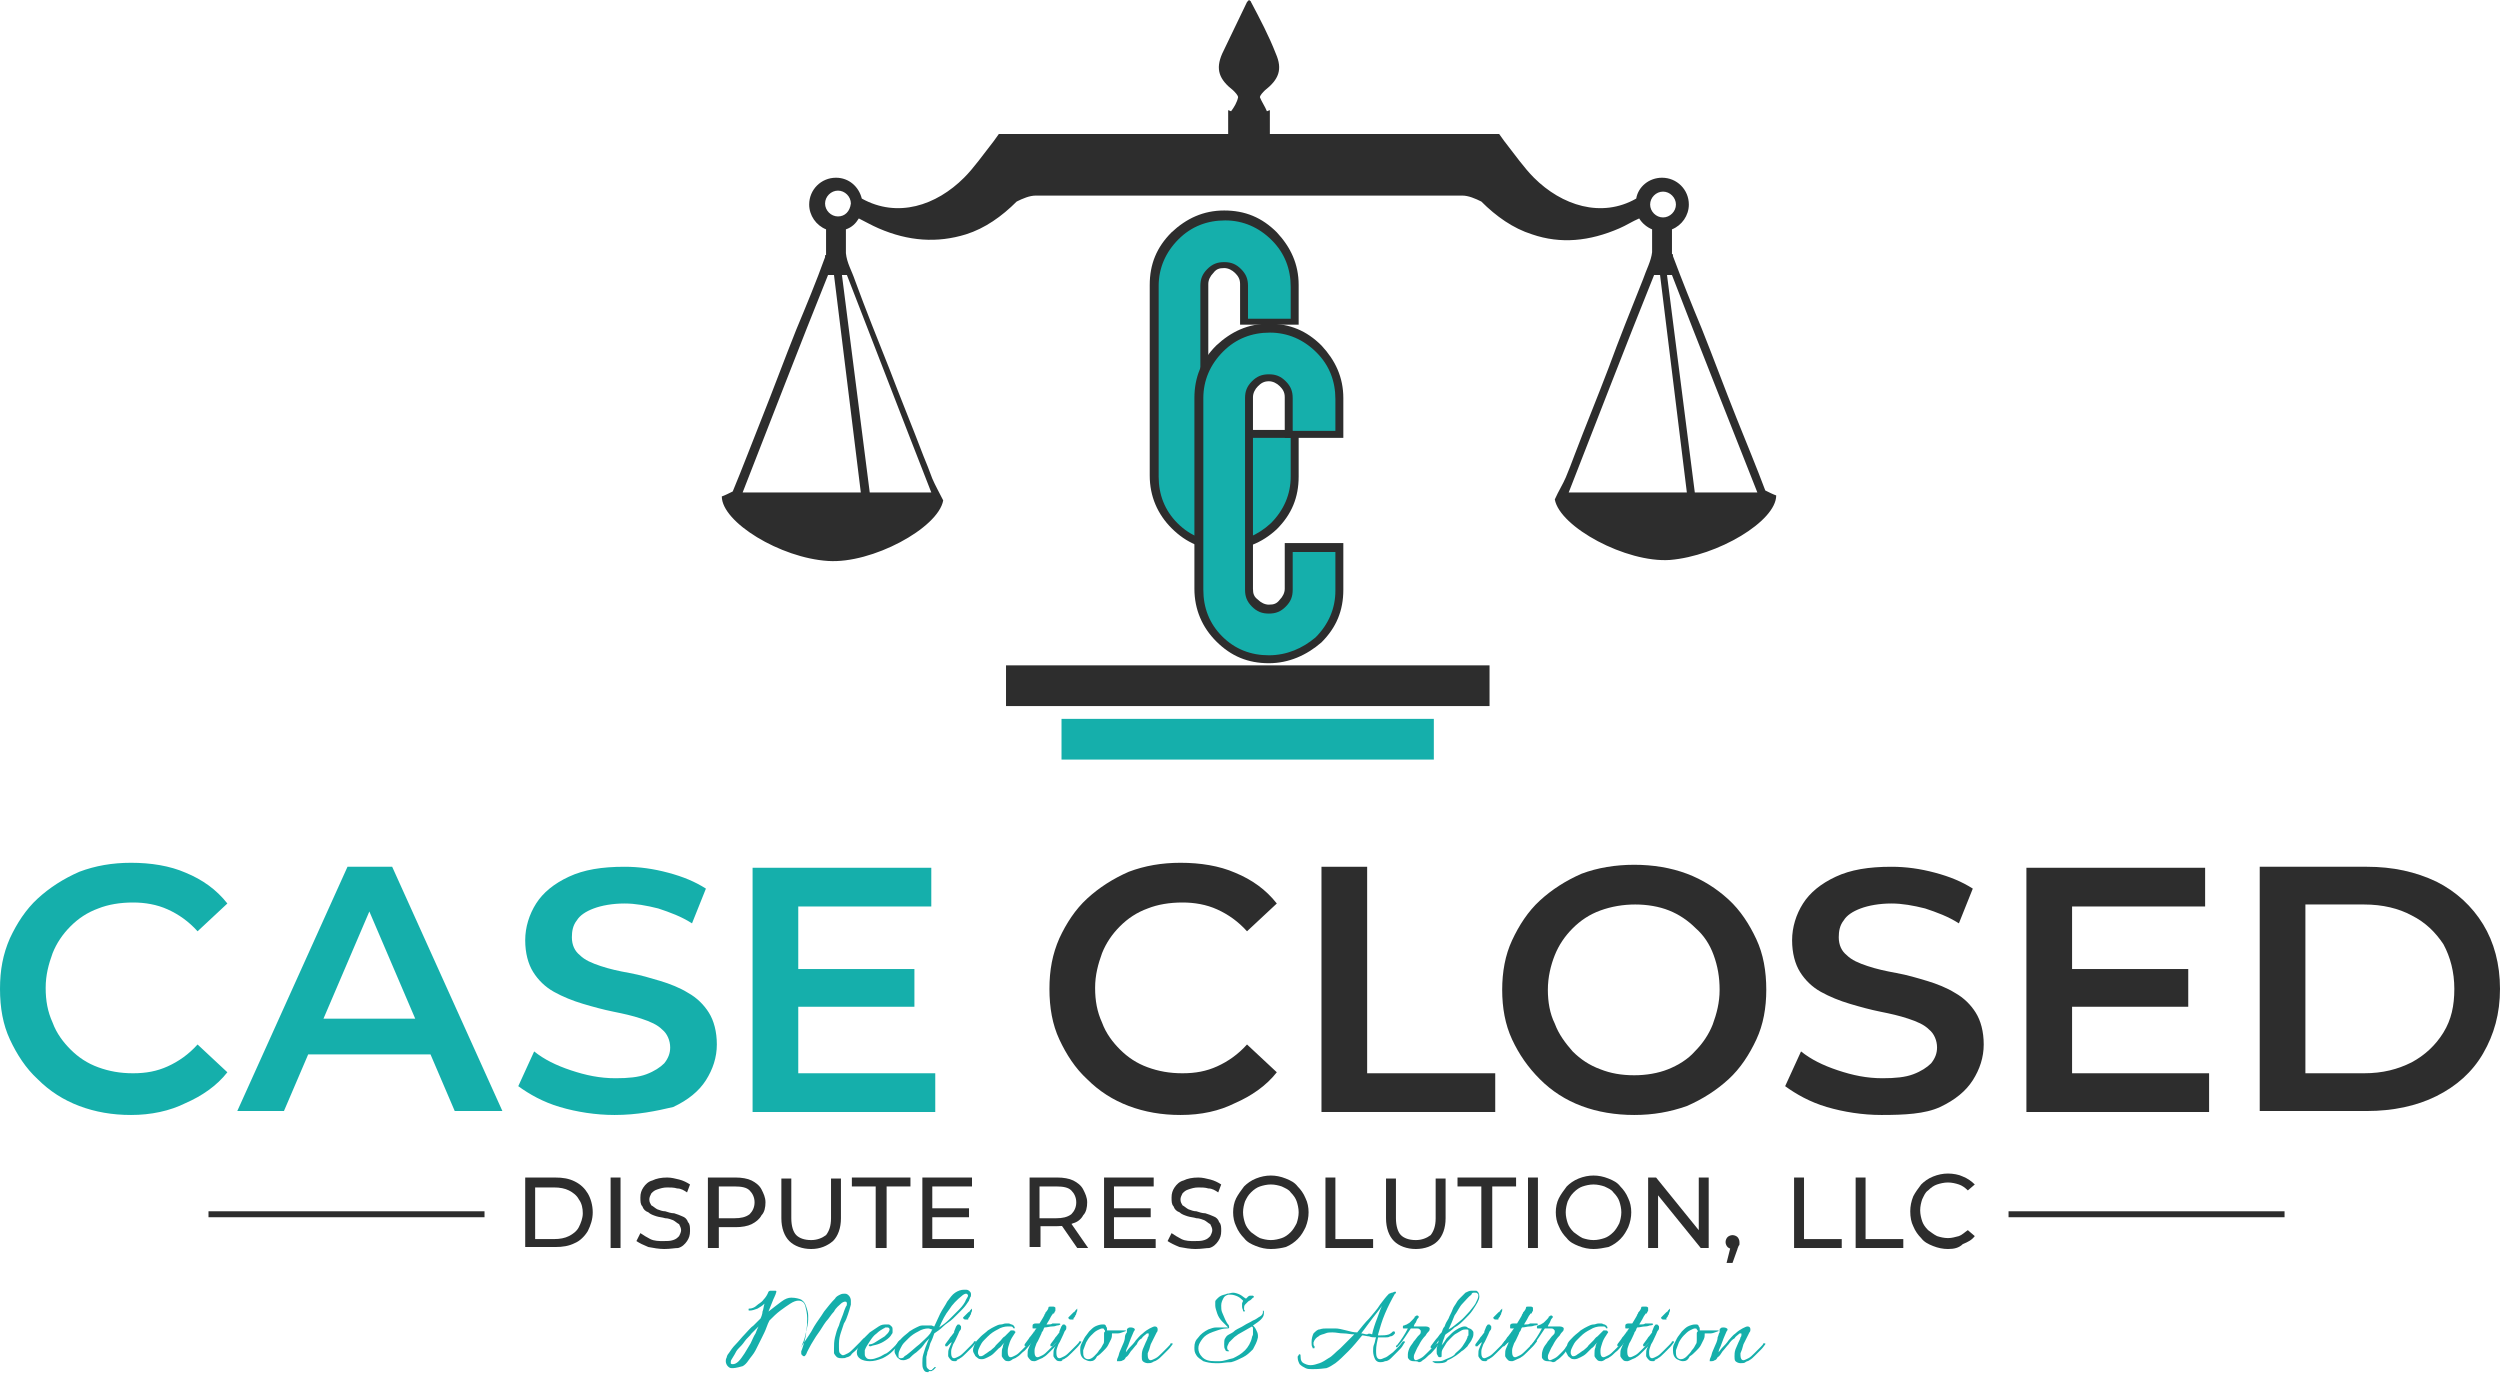 <svg width="201" height="111" viewBox="0 0 201 111" fill="none" xmlns="http://www.w3.org/2000/svg">
<path d="M10.537 89.644C9.02 89.644 7.663 89.404 6.386 88.925C5.109 88.446 3.991 87.728 3.033 86.77C2.075 85.892 1.357 84.774 0.798 83.577C0.239 82.38 0 81.023 0 79.506C0 77.989 0.239 76.712 0.798 75.435C1.357 74.237 2.075 73.12 3.033 72.242C3.991 71.364 5.109 70.645 6.386 70.087C7.663 69.608 9.02 69.368 10.537 69.368C12.133 69.368 13.65 69.608 14.927 70.166C16.284 70.725 17.402 71.523 18.28 72.641L15.885 74.876C15.167 74.078 14.368 73.519 13.491 73.12C12.612 72.721 11.655 72.561 10.697 72.561C9.659 72.561 8.701 72.721 7.903 73.04C7.025 73.359 6.306 73.838 5.668 74.477C5.029 75.116 4.55 75.834 4.231 76.632C3.911 77.51 3.672 78.388 3.672 79.426C3.672 80.464 3.832 81.342 4.231 82.22C4.55 83.098 5.109 83.817 5.668 84.375C6.306 85.014 7.025 85.493 7.903 85.812C8.781 86.132 9.659 86.291 10.697 86.291C11.734 86.291 12.612 86.132 13.491 85.732C14.368 85.333 15.167 84.774 15.885 83.976L18.28 86.211C17.402 87.329 16.204 88.127 14.927 88.686C13.65 89.325 12.133 89.644 10.537 89.644Z" fill="#15AFAB"/>
<path d="M19.078 89.325L27.939 69.688H31.531L40.392 89.325H36.56L28.977 71.603H30.414L22.83 89.325H19.078ZM23.07 84.775L24.107 81.901H34.644L35.602 84.775H23.07Z" fill="#15AFAB"/>
<path d="M49.412 89.644C47.895 89.644 46.378 89.404 45.021 89.005C43.664 88.606 42.547 87.968 41.669 87.329L42.946 84.535C43.744 85.174 44.702 85.653 45.899 86.052C47.097 86.451 48.214 86.69 49.492 86.69C50.529 86.69 51.328 86.611 51.966 86.371C52.605 86.132 53.084 85.812 53.403 85.493C53.722 85.094 53.882 84.695 53.882 84.216C53.882 83.657 53.642 83.098 53.243 82.779C52.844 82.38 52.285 82.14 51.567 81.901C50.849 81.661 50.13 81.502 49.332 81.342C48.534 81.182 47.656 80.943 46.857 80.703C46.059 80.464 45.261 80.145 44.542 79.746C43.824 79.346 43.265 78.788 42.866 78.149C42.467 77.51 42.227 76.632 42.227 75.595C42.227 74.557 42.547 73.519 43.106 72.641C43.664 71.763 44.542 71.044 45.74 70.486C46.937 69.927 48.374 69.688 50.21 69.688C51.407 69.688 52.525 69.847 53.722 70.166C54.92 70.486 55.878 70.885 56.756 71.444L55.638 74.237C54.76 73.679 53.882 73.359 52.924 73.04C51.966 72.801 51.088 72.641 50.21 72.641C49.252 72.641 48.374 72.801 47.735 73.04C47.097 73.28 46.618 73.599 46.378 73.998C46.059 74.397 45.979 74.876 45.979 75.355C45.979 75.994 46.219 76.473 46.618 76.792C47.017 77.191 47.576 77.431 48.294 77.67C49.013 77.909 49.731 78.069 50.609 78.229C51.487 78.388 52.285 78.628 53.084 78.867C53.882 79.107 54.68 79.426 55.319 79.825C56.037 80.224 56.596 80.783 56.995 81.422C57.394 82.06 57.634 82.939 57.634 83.976C57.634 85.014 57.314 85.972 56.756 86.85C56.197 87.728 55.319 88.446 54.121 89.005C52.764 89.325 51.248 89.644 49.412 89.644Z" fill="#15AFAB"/>
<path d="M64.1 86.291H75.195V89.405H60.508V69.768H74.876V72.881H64.18V86.291H64.1ZM63.78 77.91H73.519V80.943H63.78V77.91Z" fill="#15AFAB"/>
<path d="M94.912 89.644C93.395 89.644 92.038 89.404 90.761 88.925C89.484 88.446 88.367 87.728 87.409 86.77C86.451 85.892 85.732 84.774 85.174 83.577C84.615 82.38 84.375 81.023 84.375 79.506C84.375 77.989 84.615 76.712 85.174 75.435C85.732 74.237 86.451 73.12 87.409 72.242C88.367 71.364 89.484 70.645 90.761 70.087C92.038 69.608 93.395 69.368 94.912 69.368C96.509 69.368 98.025 69.608 99.303 70.166C100.66 70.725 101.777 71.523 102.655 72.641L100.26 74.876C99.542 74.078 98.744 73.519 97.866 73.12C96.988 72.721 96.03 72.561 95.072 72.561C94.034 72.561 93.076 72.721 92.278 73.04C91.4 73.359 90.681 73.838 90.043 74.477C89.404 75.116 88.925 75.834 88.606 76.632C88.287 77.51 88.047 78.388 88.047 79.426C88.047 80.464 88.207 81.342 88.606 82.22C88.925 83.098 89.484 83.817 90.043 84.375C90.681 85.014 91.4 85.493 92.278 85.812C93.156 86.132 94.034 86.291 95.072 86.291C96.11 86.291 96.988 86.132 97.866 85.732C98.744 85.333 99.542 84.774 100.26 83.976L102.655 86.211C101.777 87.329 100.58 88.127 99.303 88.686C98.025 89.325 96.588 89.644 94.912 89.644Z" fill="#2D2D2D"/>
<path d="M106.247 89.325V69.688H109.919V86.291H120.217V89.404H106.247V89.325Z" fill="#2D2D2D"/>
<path d="M131.392 89.644C129.876 89.644 128.439 89.404 127.162 88.925C125.884 88.446 124.767 87.728 123.809 86.77C122.851 85.812 122.133 84.775 121.574 83.577C121.015 82.38 120.776 81.023 120.776 79.586C120.776 78.149 121.015 76.792 121.574 75.595C122.133 74.397 122.851 73.28 123.809 72.401C124.767 71.523 125.884 70.805 127.162 70.246C128.439 69.767 129.876 69.528 131.392 69.528C132.909 69.528 134.346 69.767 135.623 70.246C136.9 70.725 138.018 71.444 138.976 72.322C139.934 73.2 140.652 74.317 141.211 75.515C141.77 76.712 142.009 78.069 142.009 79.586C142.009 81.023 141.77 82.38 141.211 83.577C140.652 84.775 139.934 85.892 138.976 86.77C138.018 87.648 136.9 88.367 135.623 88.925C134.266 89.404 132.909 89.644 131.392 89.644ZM131.392 86.451C132.35 86.451 133.308 86.291 134.106 85.972C134.905 85.653 135.703 85.174 136.262 84.535C136.9 83.896 137.379 83.178 137.699 82.38C138.018 81.502 138.257 80.624 138.257 79.586C138.257 78.548 138.098 77.67 137.778 76.792C137.459 75.914 136.98 75.195 136.342 74.637C135.703 73.998 134.985 73.519 134.186 73.2C133.388 72.88 132.43 72.721 131.472 72.721C130.514 72.721 129.556 72.88 128.678 73.2C127.8 73.519 127.082 73.998 126.443 74.637C125.805 75.275 125.326 75.994 125.006 76.792C124.687 77.59 124.448 78.548 124.448 79.586C124.448 80.544 124.607 81.502 125.006 82.3C125.326 83.178 125.884 83.896 126.443 84.535C127.082 85.174 127.8 85.653 128.678 85.972C129.477 86.291 130.355 86.451 131.392 86.451Z" fill="#2D2D2D"/>
<path d="M151.269 89.644C149.752 89.644 148.236 89.404 146.879 89.005C145.522 88.606 144.404 87.968 143.526 87.329L144.803 84.535C145.601 85.174 146.559 85.653 147.757 86.052C148.954 86.451 150.072 86.69 151.349 86.69C152.386 86.69 153.185 86.611 153.823 86.371C154.462 86.132 154.941 85.812 155.26 85.493C155.58 85.094 155.739 84.695 155.739 84.216C155.739 83.657 155.5 83.098 155.101 82.779C154.701 82.38 154.143 82.14 153.424 81.901C152.706 81.661 151.987 81.502 151.189 81.342C150.391 81.182 149.513 80.943 148.715 80.703C147.916 80.464 147.118 80.145 146.4 79.746C145.681 79.346 145.122 78.788 144.723 78.149C144.324 77.51 144.085 76.632 144.085 75.595C144.085 74.557 144.404 73.519 144.963 72.641C145.522 71.763 146.4 71.044 147.597 70.486C148.794 69.927 150.231 69.688 152.067 69.688C153.265 69.688 154.382 69.847 155.579 70.166C156.777 70.486 157.735 70.885 158.613 71.444L157.495 74.237C156.617 73.679 155.739 73.359 154.781 73.04C153.823 72.801 152.945 72.641 152.067 72.641C151.109 72.641 150.231 72.801 149.593 73.04C148.954 73.28 148.475 73.599 148.236 73.998C147.916 74.397 147.836 74.876 147.836 75.355C147.836 75.994 148.076 76.473 148.475 76.792C148.874 77.191 149.433 77.431 150.151 77.67C150.87 77.909 151.588 78.069 152.466 78.229C153.344 78.388 154.143 78.628 154.941 78.867C155.739 79.107 156.537 79.426 157.176 79.825C157.894 80.224 158.453 80.783 158.852 81.422C159.251 82.06 159.491 82.939 159.491 83.976C159.491 85.014 159.172 85.972 158.613 86.85C158.054 87.728 157.176 88.446 155.979 89.005C154.781 89.564 153.105 89.644 151.269 89.644Z" fill="#2D2D2D"/>
<path d="M166.515 86.291H177.611V89.405H162.923V69.768H177.292V72.881H166.595V86.291H166.515ZM166.196 77.91H175.935V80.943H166.196V77.91Z" fill="#2D2D2D"/>
<path d="M181.682 89.325V69.688H190.303C192.379 69.688 194.215 70.087 195.891 70.885C197.488 71.683 198.765 72.88 199.643 74.317C200.521 75.754 201 77.51 201 79.506C201 81.502 200.521 83.178 199.643 84.695C198.765 86.211 197.488 87.329 195.891 88.127C194.295 88.925 192.379 89.325 190.303 89.325H181.682ZM185.354 86.291H190.064C191.58 86.291 192.778 85.972 193.895 85.413C194.933 84.854 195.811 84.056 196.45 83.018C197.088 81.981 197.328 80.863 197.328 79.506C197.328 78.149 197.009 76.952 196.45 75.914C195.811 74.956 195.013 74.158 193.895 73.599C192.858 73.04 191.58 72.721 190.064 72.721H185.354V86.291Z" fill="#2D2D2D"/>
<path d="M42.227 100.34V94.673H44.622C45.261 94.673 45.74 94.753 46.219 94.992C46.698 95.232 47.017 95.551 47.257 95.95C47.496 96.349 47.656 96.908 47.656 97.467C47.656 98.025 47.496 98.504 47.257 98.983C47.017 99.382 46.618 99.782 46.219 99.941C45.74 100.181 45.261 100.261 44.622 100.261H42.227V100.34ZM43.026 99.622H44.542C45.021 99.622 45.42 99.542 45.74 99.382C46.059 99.223 46.378 98.983 46.538 98.664C46.698 98.345 46.857 97.946 46.857 97.547C46.857 97.147 46.778 96.748 46.538 96.429C46.378 96.11 46.059 95.87 45.74 95.711C45.42 95.551 45.021 95.471 44.542 95.471H43.026V99.622Z" fill="#2D2D2D"/>
<path d="M49.093 100.34V94.673H49.891V100.34H49.093Z" fill="#2D2D2D"/>
<path d="M53.403 100.42C53.004 100.42 52.525 100.34 52.126 100.261C51.727 100.101 51.407 99.941 51.168 99.782L51.487 99.143C51.727 99.303 51.966 99.462 52.285 99.622C52.605 99.782 53.004 99.782 53.323 99.782C53.642 99.782 53.882 99.782 54.121 99.702C54.361 99.622 54.441 99.542 54.6 99.382C54.68 99.223 54.76 99.063 54.76 98.904C54.76 98.744 54.68 98.584 54.6 98.425C54.441 98.345 54.281 98.185 54.121 98.105C53.882 98.025 53.722 97.946 53.483 97.946C53.243 97.866 53.004 97.866 52.764 97.786C52.525 97.706 52.285 97.626 52.126 97.467C51.886 97.387 51.727 97.227 51.647 96.988C51.487 96.828 51.487 96.589 51.487 96.269C51.487 95.95 51.567 95.711 51.727 95.471C51.886 95.232 52.126 94.992 52.445 94.912C52.764 94.753 53.164 94.673 53.643 94.673C53.962 94.673 54.281 94.753 54.6 94.832C54.92 94.912 55.239 95.072 55.478 95.232L55.239 95.87C55 95.711 54.76 95.551 54.441 95.551C54.201 95.471 53.882 95.471 53.643 95.471C53.323 95.471 53.084 95.551 52.844 95.631C52.605 95.711 52.525 95.79 52.365 95.95C52.285 96.11 52.206 96.269 52.206 96.429C52.206 96.668 52.285 96.748 52.365 96.908C52.525 96.988 52.685 97.147 52.844 97.227C53.084 97.307 53.243 97.387 53.483 97.387C53.722 97.467 53.962 97.547 54.201 97.547C54.441 97.626 54.68 97.706 54.84 97.786C55.079 97.866 55.239 98.025 55.319 98.265C55.478 98.425 55.478 98.664 55.478 98.983C55.478 99.303 55.399 99.542 55.239 99.782C55.079 100.021 54.84 100.261 54.521 100.34C54.281 100.34 53.882 100.42 53.403 100.42Z" fill="#2D2D2D"/>
<path d="M56.915 100.34V94.673H59.15C59.629 94.673 60.108 94.753 60.428 94.912C60.747 95.072 61.066 95.311 61.226 95.631C61.386 95.95 61.545 96.269 61.545 96.668C61.545 97.068 61.465 97.467 61.226 97.706C61.066 98.025 60.747 98.265 60.428 98.425C60.108 98.584 59.629 98.664 59.15 98.664H57.394L57.793 98.265V100.34H56.915ZM57.714 98.345L57.314 97.946H59.071C59.55 97.946 59.949 97.866 60.268 97.626C60.507 97.387 60.667 97.068 60.667 96.668C60.667 96.269 60.507 95.95 60.268 95.711C60.029 95.471 59.629 95.391 59.071 95.391H57.394L57.793 94.992V98.345H57.714Z" fill="#2D2D2D"/>
<path d="M65.217 100.42C64.499 100.42 63.86 100.181 63.461 99.781C63.062 99.382 62.822 98.744 62.822 97.945V94.752H63.621V97.945C63.621 98.584 63.78 99.063 64.02 99.302C64.259 99.542 64.659 99.702 65.217 99.702C65.696 99.702 66.095 99.542 66.415 99.302C66.654 98.983 66.814 98.584 66.814 97.945V94.752H67.612V97.945C67.612 98.744 67.373 99.382 66.973 99.781C66.495 100.181 65.936 100.42 65.217 100.42Z" fill="#2D2D2D"/>
<path d="M70.406 100.34V95.391H68.49V94.673H73.2V95.391H71.284V100.34H70.406Z" fill="#2D2D2D"/>
<path d="M75.036 99.622H78.309V100.34H74.158V94.673H78.149V95.391H74.956V99.622H75.036ZM74.956 97.147H77.909V97.866H74.956V97.147Z" fill="#2D2D2D"/>
<path d="M82.779 100.34V94.673H85.014C85.493 94.673 85.972 94.753 86.291 94.912C86.61 95.072 86.93 95.311 87.089 95.631C87.249 95.95 87.409 96.269 87.409 96.668C87.409 97.068 87.329 97.467 87.089 97.706C86.93 98.025 86.61 98.265 86.291 98.345C85.972 98.504 85.493 98.584 85.014 98.584H83.258L83.657 98.185V100.261H82.779V100.34ZM83.577 98.345L83.178 97.946H84.934C85.413 97.946 85.812 97.866 86.132 97.626C86.371 97.387 86.531 97.068 86.531 96.668C86.531 96.269 86.371 95.95 86.132 95.711C85.892 95.471 85.493 95.391 84.934 95.391H83.178L83.577 94.992V98.345ZM86.61 100.34L85.174 98.265H86.052L87.489 100.34H86.61Z" fill="#2D2D2D"/>
<path d="M89.644 99.622H92.916V100.34H88.766V94.673H92.757V95.391H89.564V99.622H89.644ZM89.564 97.147H92.517V97.866H89.564V97.147Z" fill="#2D2D2D"/>
<path d="M96.11 100.42C95.71 100.42 95.231 100.34 94.832 100.261C94.433 100.101 94.114 99.941 93.874 99.782L94.194 99.143C94.433 99.303 94.673 99.462 94.992 99.622C95.311 99.782 95.71 99.782 96.03 99.782C96.349 99.782 96.589 99.782 96.828 99.702C97.067 99.622 97.147 99.542 97.307 99.382C97.387 99.223 97.467 99.063 97.467 98.904C97.467 98.744 97.387 98.584 97.307 98.425C97.147 98.345 96.988 98.185 96.828 98.105C96.589 98.025 96.429 97.946 96.189 97.946C95.95 97.866 95.71 97.866 95.471 97.786C95.231 97.706 94.992 97.626 94.832 97.467C94.593 97.387 94.433 97.227 94.353 96.988C94.194 96.828 94.194 96.589 94.194 96.269C94.194 95.95 94.274 95.711 94.433 95.471C94.593 95.232 94.832 94.992 95.152 94.912C95.471 94.753 95.87 94.673 96.349 94.673C96.668 94.673 96.988 94.753 97.307 94.832C97.626 94.912 97.946 95.072 98.185 95.232L97.946 95.87C97.706 95.711 97.467 95.551 97.147 95.551C96.908 95.471 96.589 95.471 96.349 95.471C96.03 95.471 95.79 95.551 95.551 95.631C95.311 95.711 95.231 95.79 95.072 95.95C94.992 96.11 94.912 96.269 94.912 96.429C94.912 96.668 94.992 96.748 95.072 96.908C95.231 96.988 95.391 97.147 95.551 97.227C95.79 97.307 95.95 97.387 96.189 97.387C96.429 97.467 96.668 97.547 96.908 97.547C97.147 97.626 97.387 97.706 97.546 97.786C97.786 97.866 97.946 98.025 98.025 98.265C98.185 98.425 98.185 98.664 98.185 98.983C98.185 99.303 98.105 99.542 97.946 99.782C97.786 100.021 97.546 100.261 97.227 100.34C96.988 100.34 96.589 100.42 96.11 100.42Z" fill="#2D2D2D"/>
<path d="M102.176 100.42C101.777 100.42 101.378 100.34 100.979 100.181C100.58 100.021 100.261 99.862 100.021 99.542C99.782 99.303 99.542 98.983 99.382 98.584C99.223 98.265 99.143 97.866 99.143 97.467C99.143 97.068 99.223 96.668 99.382 96.349C99.542 96.03 99.782 95.711 100.021 95.391C100.261 95.152 100.58 94.912 100.979 94.753C101.378 94.593 101.777 94.513 102.176 94.513C102.576 94.513 102.975 94.593 103.374 94.753C103.773 94.912 104.092 95.072 104.332 95.391C104.571 95.631 104.811 95.95 104.97 96.349C105.13 96.668 105.21 97.068 105.21 97.467C105.21 97.866 105.13 98.265 104.97 98.664C104.811 98.983 104.651 99.303 104.332 99.622C104.092 99.862 103.773 100.101 103.374 100.261C103.055 100.34 102.655 100.42 102.176 100.42ZM102.176 99.702C102.496 99.702 102.815 99.622 103.054 99.542C103.294 99.462 103.533 99.303 103.773 99.063C103.933 98.904 104.092 98.664 104.252 98.345C104.332 98.105 104.412 97.786 104.412 97.467C104.412 97.147 104.332 96.828 104.252 96.589C104.172 96.349 104.012 96.11 103.773 95.87C103.613 95.631 103.374 95.551 103.054 95.391C102.815 95.311 102.496 95.232 102.176 95.232C101.857 95.232 101.538 95.311 101.298 95.391C101.059 95.471 100.819 95.631 100.58 95.87C100.34 96.11 100.261 96.269 100.101 96.589C100.021 96.828 99.941 97.147 99.941 97.467C99.941 97.786 100.021 98.105 100.101 98.345C100.181 98.584 100.34 98.824 100.58 99.063C100.819 99.223 100.979 99.382 101.298 99.542C101.538 99.622 101.857 99.702 102.176 99.702Z" fill="#2D2D2D"/>
<path d="M106.567 100.34V94.673H107.365V99.622H110.398V100.34H106.567Z" fill="#2D2D2D"/>
<path d="M113.831 100.42C113.112 100.42 112.474 100.181 112.075 99.781C111.676 99.382 111.436 98.744 111.436 97.945V94.752H112.234V97.945C112.234 98.584 112.394 99.063 112.633 99.302C112.873 99.542 113.272 99.702 113.831 99.702C114.31 99.702 114.709 99.542 115.028 99.302C115.268 98.983 115.427 98.584 115.427 97.945V94.752H116.226V97.945C116.226 98.744 115.986 99.382 115.587 99.781C115.188 100.181 114.549 100.42 113.831 100.42Z" fill="#2D2D2D"/>
<path d="M119.099 100.34V95.391H117.184V94.673H121.893V95.391H119.977V100.34H119.099Z" fill="#2D2D2D"/>
<path d="M122.851 100.34V94.673H123.649V100.34H122.851Z" fill="#2D2D2D"/>
<path d="M128.12 100.42C127.72 100.42 127.321 100.34 126.922 100.181C126.523 100.021 126.204 99.862 125.964 99.542C125.725 99.303 125.485 98.983 125.326 98.584C125.166 98.265 125.086 97.866 125.086 97.467C125.086 97.068 125.166 96.668 125.326 96.349C125.485 96.03 125.725 95.711 125.964 95.391C126.204 95.152 126.523 94.912 126.922 94.753C127.321 94.593 127.72 94.513 128.12 94.513C128.519 94.513 128.918 94.593 129.317 94.753C129.716 94.912 130.035 95.072 130.275 95.391C130.514 95.631 130.754 95.95 130.913 96.349C131.073 96.668 131.153 97.068 131.153 97.467C131.153 97.866 131.073 98.265 130.913 98.664C130.754 98.983 130.594 99.303 130.275 99.622C130.035 99.862 129.716 100.101 129.317 100.261C128.918 100.34 128.519 100.42 128.12 100.42ZM128.12 99.702C128.439 99.702 128.758 99.622 128.998 99.542C129.237 99.462 129.477 99.303 129.716 99.063C129.876 98.904 130.035 98.664 130.195 98.345C130.275 98.105 130.355 97.786 130.355 97.467C130.355 97.147 130.275 96.828 130.195 96.589C130.115 96.349 129.956 96.11 129.716 95.87C129.556 95.631 129.317 95.551 128.998 95.391C128.758 95.311 128.439 95.232 128.12 95.232C127.8 95.232 127.481 95.311 127.241 95.391C127.002 95.471 126.763 95.631 126.523 95.87C126.284 96.11 126.204 96.269 126.044 96.589C125.964 96.828 125.884 97.147 125.884 97.467C125.884 97.786 125.964 98.105 126.044 98.345C126.124 98.584 126.284 98.824 126.523 99.063C126.763 99.223 126.922 99.382 127.241 99.542C127.481 99.622 127.8 99.702 128.12 99.702Z" fill="#2D2D2D"/>
<path d="M132.51 100.34V94.673H133.149L136.9 99.303H136.581V94.673H137.379V100.34H136.741L132.989 95.711H133.308V100.34H132.51Z" fill="#2D2D2D"/>
<path d="M138.816 101.538L139.215 99.941L139.295 100.42C139.135 100.42 138.976 100.34 138.896 100.261C138.816 100.181 138.736 100.021 138.736 99.862C138.736 99.702 138.816 99.542 138.896 99.462C138.976 99.383 139.135 99.303 139.295 99.303C139.455 99.303 139.614 99.383 139.694 99.462C139.774 99.542 139.854 99.702 139.854 99.862C139.854 99.941 139.854 99.941 139.854 100.021C139.854 100.101 139.854 100.101 139.774 100.181C139.774 100.261 139.694 100.34 139.694 100.42L139.295 101.538H138.816Z" fill="#2D2D2D"/>
<path d="M144.244 100.34V94.673H145.043V99.622H148.076V100.34H144.244Z" fill="#2D2D2D"/>
<path d="M149.194 100.34V94.673H149.992V99.622H153.025V100.34H149.194Z" fill="#2D2D2D"/>
<path d="M156.617 100.42C156.218 100.42 155.819 100.34 155.42 100.181C155.021 100.021 154.701 99.862 154.462 99.542C154.222 99.303 153.983 98.983 153.823 98.584C153.664 98.265 153.584 97.866 153.584 97.387C153.584 96.988 153.664 96.589 153.823 96.189C153.983 95.87 154.222 95.551 154.462 95.232C154.701 94.992 155.021 94.753 155.42 94.593C155.819 94.433 156.218 94.353 156.617 94.353C157.016 94.353 157.495 94.433 157.814 94.593C158.214 94.753 158.533 94.992 158.772 95.232L158.214 95.71C157.974 95.471 157.735 95.311 157.495 95.232C157.256 95.152 156.936 95.072 156.617 95.072C156.298 95.072 155.979 95.152 155.739 95.232C155.5 95.311 155.26 95.471 155.021 95.71C154.781 95.87 154.701 96.11 154.542 96.429C154.462 96.668 154.382 96.988 154.382 97.307C154.382 97.626 154.462 97.946 154.542 98.185C154.621 98.425 154.781 98.664 155.021 98.904C155.26 99.063 155.42 99.223 155.739 99.382C155.979 99.462 156.298 99.542 156.617 99.542C156.936 99.542 157.176 99.462 157.495 99.382C157.735 99.303 157.974 99.063 158.214 98.904L158.772 99.382C158.533 99.702 158.214 99.862 157.814 100.021C157.495 100.34 157.096 100.42 156.617 100.42Z" fill="#2D2D2D"/>
<path d="M141.929 39.434C141.211 37.518 140.413 35.602 139.614 33.606C138.656 31.212 137.778 28.817 136.82 26.422C136.022 24.506 135.224 22.511 134.506 20.595C134.506 20.515 134.506 20.515 134.506 20.435H134.426V18.44C135.224 18.12 135.783 17.322 135.783 16.444C135.783 15.247 134.825 14.289 133.627 14.289C132.59 14.289 131.712 15.007 131.552 15.965C128.758 17.562 125.565 16.524 123.33 14.289C122.532 13.491 121.813 12.453 120.935 11.335L120.536 10.776H120.137H102.097V8.861C102.017 8.861 101.937 8.94 101.857 8.94C101.697 8.541 101.458 8.222 101.298 7.823C101.298 7.663 101.538 7.424 101.697 7.264C102.815 6.386 103.134 5.588 102.575 4.311C102.017 2.874 101.298 1.517 100.58 0.16C100.58 0.08 100.5 0.08 100.42 0C100.34 0.08 100.34 0.08 100.261 0.16C99.622 1.517 98.903 2.954 98.265 4.311C97.706 5.588 98.025 6.386 99.143 7.264C99.303 7.424 99.542 7.663 99.542 7.823C99.462 8.222 99.223 8.621 98.983 8.94C98.903 8.94 98.824 8.861 98.744 8.861V10.776H80.703H80.304L79.905 11.335C79.027 12.453 78.309 13.491 77.51 14.289C75.275 16.524 72.162 17.562 69.288 15.965C69.049 15.007 68.251 14.289 67.213 14.289C66.016 14.289 65.058 15.247 65.058 16.444C65.058 17.322 65.616 18.12 66.415 18.44V20.515H66.335C66.335 20.595 66.335 20.595 66.335 20.675C65.616 22.67 64.818 24.586 64.02 26.502C63.062 28.897 62.184 31.291 61.226 33.686C60.428 35.682 59.709 37.598 58.911 39.514C58.592 39.673 58.272 39.833 58.033 39.913C58.033 41.988 62.743 44.862 66.574 45.101C70.087 45.341 75.435 42.467 75.834 40.232C75.515 39.593 75.195 39.035 74.956 38.476C74.716 37.837 74.477 37.199 74.237 36.64C73.359 34.325 72.401 32.01 71.523 29.695C70.566 27.3 69.608 24.905 68.73 22.511C68.49 21.792 68.091 21.154 68.011 20.355V18.44C68.49 18.28 68.809 17.961 69.049 17.562C69.528 17.801 70.087 18.12 70.645 18.36C73.04 19.398 75.355 19.557 77.67 18.839C79.187 18.36 80.544 17.402 81.741 16.204C82.22 15.965 82.779 15.726 83.258 15.726C85.892 15.726 91.56 15.726 94.194 15.726H100.42H106.647C109.281 15.726 114.948 15.726 117.583 15.726C118.062 15.726 118.62 15.965 119.099 16.204C120.297 17.402 121.654 18.36 123.17 18.839C125.485 19.637 127.8 19.398 130.195 18.36C130.754 18.12 131.233 17.801 131.791 17.562C132.031 17.961 132.43 18.28 132.829 18.44V20.276C132.749 20.994 132.35 21.712 132.111 22.431C131.153 24.826 130.195 27.22 129.317 29.615C128.439 31.93 127.481 34.245 126.603 36.56C126.363 37.199 126.124 37.837 125.884 38.396C125.645 38.955 125.326 39.434 125.006 40.152C125.405 42.387 130.754 45.261 134.266 45.021C138.098 44.702 142.807 41.908 142.807 39.833C142.568 39.753 142.249 39.593 141.929 39.434ZM59.709 39.593C62.024 33.686 64.259 27.859 66.574 22.112H67.053L69.209 39.593H59.709ZM74.876 39.593H69.927L67.692 22.112H68.091C70.326 27.859 72.561 33.686 74.876 39.593ZM67.373 17.402C66.814 17.402 66.335 16.923 66.335 16.364C66.335 15.805 66.814 15.326 67.373 15.326C67.931 15.326 68.41 15.805 68.41 16.364C68.33 17.003 67.931 17.402 67.373 17.402ZM132.67 16.444C132.67 15.885 133.149 15.406 133.707 15.406C134.266 15.406 134.745 15.885 134.745 16.444C134.745 17.003 134.266 17.482 133.707 17.482C133.149 17.482 132.67 17.003 132.67 16.444ZM126.124 39.593C128.439 33.686 130.674 27.859 132.989 22.112H133.468L135.623 39.593H126.124ZM136.262 39.593L134.027 22.112H134.426C136.661 27.939 138.976 33.686 141.291 39.593H136.262Z" fill="#2D2D2D"/>
<path d="M38.955 97.387H16.763V97.866H38.955V97.387Z" fill="#2D2D2D"/>
<path d="M183.678 97.387H161.487V97.866H183.678V97.387Z" fill="#2D2D2D"/>
<path d="M58.831 109.999C58.672 109.999 58.592 109.919 58.512 109.84C58.432 109.76 58.352 109.6 58.352 109.441C58.352 109.361 58.352 109.281 58.432 109.121C58.432 109.041 58.512 108.882 58.592 108.802C58.751 108.562 58.911 108.323 59.151 108.084C59.39 107.844 59.63 107.525 59.869 107.285C60.108 107.046 60.348 106.726 60.587 106.567C60.827 106.327 60.986 106.168 61.146 106.008C61.226 105.848 61.306 105.609 61.306 105.449C61.386 105.29 61.386 105.05 61.465 104.811C61.306 104.97 61.066 105.13 60.907 105.21C60.667 105.29 60.508 105.369 60.268 105.369C60.188 105.369 60.188 105.369 60.188 105.29C60.188 105.21 60.188 105.21 60.268 105.21C60.428 105.21 60.667 105.13 60.827 104.97C60.986 104.811 61.226 104.731 61.386 104.491C61.545 104.332 61.705 104.092 61.785 103.853C61.785 103.853 61.865 103.773 61.944 103.773C62.024 103.773 62.104 103.773 62.184 103.773C62.264 103.773 62.344 103.773 62.344 103.773C62.423 103.773 62.423 103.853 62.423 103.853C62.344 104.172 62.184 104.412 62.104 104.651C62.024 104.891 61.865 105.21 61.785 105.449C62.184 105.13 62.503 104.891 62.822 104.651C63.142 104.412 63.381 104.332 63.621 104.332C63.94 104.332 64.259 104.412 64.419 104.491C64.659 104.651 64.738 104.811 64.818 105.05C64.898 105.29 64.978 105.529 64.978 105.769C64.978 105.848 64.978 105.928 64.978 105.928C64.978 105.928 64.978 106.008 64.978 106.088C64.978 106.407 64.898 106.726 64.818 107.046C64.738 107.445 64.659 107.764 64.499 108.084C64.499 108.084 64.499 108.163 64.419 108.243C64.419 108.323 64.419 108.323 64.419 108.323C64.419 108.323 64.419 108.243 64.499 108.163C64.659 107.924 64.818 107.684 64.978 107.445C65.137 107.205 65.297 106.966 65.457 106.647C65.696 106.248 66.016 105.848 66.255 105.449C66.574 105.05 66.814 104.731 67.133 104.412C67.213 104.252 67.373 104.172 67.532 104.092C67.692 104.012 67.772 104.012 67.931 104.012C68.091 104.012 68.171 104.092 68.251 104.172C68.331 104.252 68.41 104.412 68.41 104.571C68.41 104.651 68.41 104.651 68.41 104.731C68.41 104.811 68.41 104.811 68.41 104.891C68.331 105.21 68.251 105.449 68.171 105.689C68.091 105.928 68.011 106.168 67.852 106.407C67.772 106.647 67.692 106.886 67.612 107.126C67.532 107.365 67.452 107.684 67.452 108.004C67.452 108.084 67.452 108.084 67.452 108.163C67.452 108.243 67.452 108.243 67.452 108.323C67.452 108.562 67.452 108.722 67.532 108.802C67.612 108.882 67.692 108.962 67.772 108.962C67.852 108.962 68.011 108.882 68.171 108.802C68.331 108.722 68.49 108.562 68.65 108.403C68.809 108.243 68.969 108.084 69.129 107.924C69.288 107.764 69.368 107.684 69.448 107.605C69.448 107.605 69.448 107.605 69.528 107.605H69.608V107.684C69.528 107.844 69.448 107.924 69.288 108.084C69.129 108.243 68.969 108.403 68.809 108.562C68.65 108.722 68.49 108.802 68.41 108.962C68.331 109.041 68.171 109.121 68.091 109.121C67.931 109.201 67.852 109.201 67.692 109.201C67.532 109.201 67.452 109.201 67.293 109.121C67.213 109.041 67.133 108.962 67.053 108.802C67.053 108.722 67.053 108.642 67.053 108.642C67.053 108.562 67.053 108.483 67.053 108.403C67.053 108.163 67.053 107.844 67.133 107.525C67.213 107.205 67.293 106.886 67.452 106.567C67.532 106.248 67.692 105.928 67.772 105.689C67.852 105.449 67.931 105.21 68.011 105.05C68.091 104.97 68.091 104.891 68.091 104.811C68.091 104.651 68.011 104.651 67.931 104.651C67.852 104.651 67.692 104.731 67.612 104.811C67.452 104.97 67.213 105.13 67.053 105.449C66.814 105.689 66.654 106.008 66.415 106.248C66.175 106.567 66.016 106.886 65.776 107.205C65.537 107.525 65.377 107.844 65.217 108.084C65.058 108.403 64.898 108.642 64.818 108.882C64.738 108.962 64.738 109.041 64.659 109.041C64.579 109.041 64.579 109.041 64.499 108.962C64.419 108.882 64.419 108.882 64.419 108.802C64.419 108.722 64.419 108.722 64.419 108.642C64.499 108.483 64.579 108.163 64.659 107.924C64.738 107.605 64.818 107.365 64.818 106.966C64.898 106.647 64.898 106.327 64.898 106.008C64.898 105.609 64.818 105.29 64.738 104.97C64.659 104.731 64.499 104.571 64.18 104.571C64.02 104.571 63.78 104.651 63.541 104.811C63.301 104.97 63.062 105.13 62.743 105.369C62.423 105.609 62.184 105.848 61.865 106.168C61.785 106.327 61.705 106.487 61.625 106.726C61.545 106.966 61.386 107.285 61.226 107.605C61.066 107.924 60.907 108.243 60.747 108.562C60.587 108.882 60.348 109.121 60.188 109.361C60.029 109.6 59.869 109.76 59.709 109.84C59.151 109.999 58.991 109.999 58.831 109.999ZM58.911 109.68C59.071 109.68 59.23 109.6 59.39 109.441C59.55 109.281 59.709 109.041 59.869 108.802C60.029 108.562 60.188 108.243 60.348 108.004C60.508 107.684 60.587 107.445 60.747 107.205C60.827 106.966 60.907 106.806 60.986 106.647C60.827 106.806 60.667 106.966 60.428 107.205C60.268 107.445 60.029 107.605 59.869 107.844C59.709 108.084 59.55 108.243 59.39 108.403C59.23 108.562 59.151 108.722 59.071 108.882C58.991 109.041 58.911 109.121 58.831 109.281C58.751 109.361 58.751 109.52 58.751 109.6C58.751 109.6 58.751 109.68 58.911 109.68Z" fill="#15AFAB"/>
<path d="M69.927 109.44C69.608 109.44 69.368 109.361 69.209 109.281C68.969 109.121 68.889 108.961 68.889 108.722C68.889 108.562 68.969 108.403 69.049 108.163C69.129 108.004 69.209 107.844 69.368 107.684C69.528 107.525 69.767 107.285 69.927 107.125C70.166 106.966 70.406 106.806 70.645 106.646C70.885 106.487 71.044 106.487 71.284 106.487C71.364 106.487 71.444 106.487 71.444 106.487C71.523 106.487 71.603 106.567 71.683 106.646C71.763 106.726 71.763 106.806 71.763 106.886C71.763 106.966 71.763 107.046 71.763 107.125C71.763 107.205 71.683 107.285 71.683 107.285C71.603 107.445 71.444 107.604 71.204 107.764C70.965 107.924 70.805 108.003 70.566 108.083C70.326 108.163 70.166 108.163 70.007 108.243C69.927 108.243 69.847 108.243 69.847 108.163C69.847 108.163 69.847 108.083 69.927 108.083C70.087 108.083 70.246 108.004 70.486 107.844C70.725 107.684 70.885 107.604 71.124 107.445C71.204 107.365 71.284 107.285 71.364 107.205C71.444 107.125 71.523 106.966 71.523 106.886C71.523 106.806 71.444 106.726 71.364 106.726C71.284 106.726 71.284 106.726 71.204 106.726C71.124 106.726 71.124 106.806 71.044 106.806C70.885 106.886 70.645 107.046 70.486 107.205C70.246 107.365 70.087 107.604 69.927 107.844C69.767 108.083 69.608 108.323 69.528 108.562C69.528 108.642 69.528 108.642 69.528 108.722C69.528 108.802 69.528 108.802 69.528 108.882C69.528 109.041 69.608 109.121 69.687 109.201C69.767 109.281 69.927 109.281 70.007 109.281C70.246 109.281 70.406 109.201 70.645 109.121C70.885 109.041 71.044 108.882 71.284 108.802C71.523 108.642 71.683 108.482 71.843 108.323C72.002 108.163 72.162 108.004 72.242 107.844C72.242 107.844 72.322 107.844 72.322 107.764H72.401C72.401 107.764 72.401 107.764 72.401 107.844C72.401 107.924 72.401 107.924 72.401 107.924C72.242 108.163 72.002 108.403 71.763 108.642C71.523 108.882 71.284 109.041 70.965 109.201C70.566 109.361 70.246 109.44 69.927 109.44Z" fill="#15AFAB"/>
<path d="M74.557 110.318C74.397 110.318 74.317 110.239 74.237 110.079C74.158 109.919 74.158 109.76 74.158 109.6C74.158 109.36 74.158 109.121 74.237 108.882C74.317 108.642 74.397 108.323 74.477 108.163C74.557 107.924 74.637 107.764 74.716 107.604C74.557 107.764 74.397 107.924 74.237 108.163C74.078 108.403 73.838 108.562 73.679 108.722C73.439 108.882 73.28 109.041 73.12 109.201C72.96 109.281 72.801 109.36 72.641 109.36C72.561 109.36 72.402 109.36 72.322 109.281C72.242 109.201 72.082 109.121 72.082 109.041C72.002 108.882 71.923 108.802 71.923 108.642C71.923 108.482 72.002 108.323 72.082 108.083C72.162 107.924 72.322 107.764 72.561 107.524C72.721 107.365 72.96 107.205 73.12 107.046C73.359 106.886 73.519 106.806 73.679 106.726C73.838 106.646 73.998 106.567 74.158 106.567C74.237 106.567 74.317 106.567 74.317 106.567C74.397 106.567 74.477 106.567 74.557 106.567C74.637 106.567 74.716 106.567 74.876 106.567C74.956 106.567 75.036 106.646 75.116 106.646C75.275 106.327 75.435 105.928 75.595 105.609C75.754 105.289 75.994 104.97 76.153 104.651C76.393 104.331 76.552 104.092 76.792 103.932C77.031 103.773 77.271 103.693 77.51 103.693H77.59H77.67C77.83 103.693 77.909 103.773 77.989 103.853C78.069 103.932 78.069 104.012 78.069 104.092C78.069 104.172 78.069 104.252 77.989 104.331C77.989 104.411 77.909 104.491 77.909 104.571C77.75 104.81 77.59 105.05 77.351 105.289C77.111 105.529 76.872 105.768 76.632 106.008C76.393 106.247 76.073 106.407 75.834 106.646C75.595 106.886 75.355 107.046 75.116 107.205C75.036 107.445 74.956 107.684 74.796 108.003C74.716 108.323 74.637 108.562 74.557 108.722C74.557 108.882 74.477 109.041 74.477 109.121C74.477 109.281 74.477 109.36 74.477 109.52C74.477 109.76 74.477 109.919 74.557 109.999C74.637 110.079 74.716 110.159 74.796 110.159C74.876 110.159 74.956 110.159 74.956 110.079C74.956 110.079 75.036 110.079 75.036 109.999C75.036 109.999 75.116 109.999 75.116 109.919H75.195C75.275 109.919 75.275 109.919 75.195 109.999L75.116 110.079L75.036 110.159C74.956 110.159 74.956 110.239 74.876 110.239C74.796 110.239 74.716 110.239 74.637 110.239C74.716 110.318 74.716 110.318 74.557 110.318C74.637 110.318 74.637 110.318 74.557 110.318ZM72.242 109.121C72.242 109.121 72.322 109.201 72.402 109.201C72.481 109.201 72.641 109.201 72.721 109.041C72.88 108.961 72.96 108.882 72.96 108.882C73.28 108.642 73.599 108.323 73.918 108.083C74.237 107.764 74.557 107.524 74.796 107.205C74.796 107.125 74.876 107.125 74.876 107.046C74.876 106.966 74.956 106.966 74.956 106.886C74.876 106.886 74.716 106.806 74.637 106.806C74.397 106.806 74.078 106.886 73.838 107.046C73.519 107.205 73.28 107.365 73.04 107.604C72.96 107.684 72.88 107.764 72.721 107.924C72.561 108.083 72.481 108.243 72.402 108.403C72.322 108.562 72.242 108.722 72.242 108.882C72.242 108.961 72.242 109.041 72.242 109.121ZM75.515 106.726C75.754 106.567 76.073 106.327 76.313 106.088C76.552 105.848 76.872 105.529 77.111 105.289C77.351 105.05 77.59 104.731 77.67 104.491C77.75 104.331 77.83 104.252 77.83 104.172C77.83 104.092 77.75 104.012 77.67 104.012C77.59 104.012 77.431 104.092 77.351 104.172C76.952 104.491 76.552 104.89 76.313 105.289C75.994 105.689 75.754 106.167 75.515 106.726Z" fill="#15AFAB"/>
<path d="M76.792 109.44C76.712 109.44 76.552 109.44 76.473 109.36C76.393 109.281 76.313 109.201 76.233 109.041C76.233 109.041 76.233 109.041 76.233 108.961V108.881C76.233 108.722 76.233 108.562 76.313 108.402C76.393 108.243 76.473 108.003 76.552 107.844C76.552 107.924 76.473 107.924 76.393 108.003C76.313 108.083 76.233 108.163 76.153 108.243H76.073C75.994 108.243 75.994 108.243 75.994 108.163V108.083C76.153 107.844 76.313 107.684 76.393 107.524C76.552 107.365 76.632 107.205 76.712 107.125V107.045C76.792 106.886 76.792 106.806 76.872 106.646C76.951 106.567 76.952 106.487 77.031 106.487C77.111 106.487 77.191 106.487 77.191 106.566C77.271 106.566 77.271 106.646 77.271 106.726C77.271 106.806 77.271 106.886 77.191 106.966C77.111 107.045 77.111 107.125 77.031 107.285C76.872 107.604 76.792 107.844 76.632 108.083C76.552 108.323 76.473 108.482 76.473 108.642V108.722V108.802C76.473 109.041 76.552 109.201 76.712 109.201C76.792 109.201 76.952 109.121 77.111 109.041C77.271 108.961 77.43 108.802 77.59 108.642C77.75 108.482 77.909 108.323 78.069 108.163C78.229 108.003 78.309 107.924 78.309 107.844C78.309 107.844 78.309 107.844 78.388 107.844H78.468V107.924C78.388 108.003 78.309 108.163 78.149 108.323C77.989 108.482 77.83 108.642 77.67 108.802C77.51 108.961 77.351 109.121 77.191 109.201C77.111 109.281 77.031 109.281 76.872 109.36C77.031 109.36 76.952 109.44 76.792 109.44ZM77.83 106.088C77.75 106.088 77.67 106.088 77.59 106.088C77.51 106.088 77.43 106.008 77.43 105.928C77.43 105.928 77.51 105.848 77.59 105.768C77.67 105.688 77.75 105.609 77.83 105.529C77.909 105.449 77.989 105.449 77.989 105.369C78.069 105.289 78.149 105.209 78.149 105.209C78.149 105.209 78.149 105.209 78.149 105.369C78.149 105.449 78.069 105.529 78.069 105.609C78.069 105.609 78.069 105.688 77.989 105.768C77.989 105.848 77.909 105.928 77.83 106.008C77.909 106.008 77.83 106.088 77.83 106.088Z" fill="#15AFAB"/>
<path d="M81.103 109.44C81.023 109.44 80.863 109.44 80.783 109.36C80.703 109.28 80.624 109.201 80.544 109.041C80.544 108.961 80.544 108.881 80.544 108.801C80.544 108.642 80.544 108.482 80.624 108.323C80.624 108.163 80.703 108.003 80.783 107.923C80.783 107.923 80.703 108.003 80.624 108.083C80.544 108.163 80.464 108.323 80.304 108.402C80.145 108.562 80.065 108.642 79.905 108.801C79.745 108.961 79.586 109.041 79.426 109.121C79.266 109.201 79.107 109.28 78.947 109.28C78.867 109.28 78.708 109.28 78.628 109.201C78.548 109.121 78.388 109.041 78.388 108.961C78.309 108.801 78.229 108.722 78.229 108.562C78.229 108.402 78.309 108.243 78.388 108.003C78.468 107.844 78.628 107.684 78.867 107.444C79.027 107.285 79.266 107.125 79.426 106.966C79.666 106.806 79.825 106.726 79.985 106.646C80.145 106.566 80.304 106.487 80.464 106.487C80.624 106.487 80.703 106.407 80.863 106.407C80.943 106.407 81.023 106.407 81.103 106.407C81.182 106.407 81.262 106.487 81.342 106.487C81.422 106.487 81.422 106.566 81.502 106.566C81.502 106.646 81.581 106.646 81.581 106.726C81.581 106.806 81.581 106.806 81.502 106.806C81.422 106.726 81.422 106.646 81.262 106.646C81.182 106.646 81.103 106.646 81.023 106.646C80.783 106.646 80.464 106.726 80.224 106.886C79.905 107.045 79.666 107.205 79.426 107.444C79.346 107.524 79.266 107.604 79.107 107.764C78.947 107.923 78.867 108.083 78.787 108.243C78.708 108.402 78.628 108.562 78.628 108.722C78.628 108.801 78.628 108.881 78.708 108.961C78.708 109.041 78.787 109.041 78.867 109.041C78.947 109.041 79.107 108.961 79.187 108.881C79.346 108.801 79.506 108.642 79.666 108.562C79.825 108.402 79.985 108.323 80.065 108.163C80.224 108.003 80.304 107.923 80.304 107.923C80.304 107.923 80.384 107.844 80.464 107.764C80.544 107.684 80.624 107.524 80.783 107.444C80.863 107.365 81.023 107.205 81.103 107.125C81.182 107.045 81.262 106.966 81.262 106.966C81.262 106.966 81.342 106.966 81.422 106.966C81.502 106.966 81.581 106.966 81.581 107.045C81.661 107.045 81.661 107.125 81.581 107.205C81.422 107.444 81.262 107.684 81.182 107.923C81.103 108.163 81.023 108.402 81.023 108.562V108.642V108.722C81.023 108.961 81.103 109.121 81.262 109.121C81.342 109.121 81.502 109.041 81.661 108.961C81.821 108.881 81.981 108.722 82.14 108.562C82.3 108.402 82.46 108.243 82.619 108.083C82.779 107.923 82.859 107.844 82.859 107.764C82.859 107.764 82.859 107.764 82.938 107.764H83.018V107.844C82.939 107.923 82.859 108.083 82.699 108.243C82.539 108.402 82.46 108.562 82.22 108.722C82.06 108.881 81.901 109.041 81.741 109.121C81.661 109.201 81.581 109.201 81.422 109.28C81.342 109.36 81.182 109.44 81.103 109.44Z" fill="#15AFAB"/>
<path d="M83.178 109.44C83.098 109.44 82.938 109.44 82.859 109.36C82.779 109.281 82.699 109.201 82.619 109.041C82.619 109.041 82.619 109.041 82.619 108.961V108.881C82.619 108.722 82.619 108.562 82.699 108.402C82.779 108.243 82.859 108.003 82.938 107.844C82.938 107.924 82.859 107.924 82.779 108.003C82.699 108.083 82.619 108.163 82.539 108.243H82.46C82.38 108.243 82.38 108.243 82.38 108.163V108.083C82.539 107.844 82.699 107.684 82.779 107.524C82.938 107.365 83.018 107.205 83.098 107.125C83.098 107.125 83.098 107.045 83.178 107.045C83.178 106.966 83.258 106.886 83.338 106.806C83.258 106.806 83.258 106.806 83.178 106.806C83.098 106.806 83.098 106.806 83.098 106.806C83.018 106.806 83.018 106.806 83.018 106.726C83.018 106.726 83.018 106.646 83.018 106.566C83.018 106.487 83.098 106.407 83.258 106.407C83.338 106.407 83.417 106.407 83.577 106.407C83.657 106.247 83.737 106.167 83.817 106.008C83.896 105.848 83.976 105.768 83.976 105.688C84.056 105.609 84.056 105.529 84.056 105.529C84.216 105.369 84.295 105.209 84.295 105.13C84.295 105.05 84.375 105.05 84.455 105.05C84.535 105.05 84.615 105.05 84.695 105.05C84.774 105.05 84.854 105.13 84.854 105.13V105.209C84.854 105.289 84.854 105.289 84.854 105.369C84.854 105.449 84.774 105.449 84.774 105.529C84.774 105.609 84.695 105.609 84.695 105.609C84.615 105.609 84.615 105.688 84.615 105.688C84.535 105.768 84.455 105.928 84.375 106.088C84.295 106.247 84.216 106.327 84.136 106.487H84.216C84.375 106.487 84.535 106.487 84.615 106.407C84.774 106.407 84.934 106.407 85.094 106.407H85.174C85.174 106.407 85.253 106.407 85.253 106.487C85.253 106.487 85.174 106.566 85.014 106.566C84.934 106.566 84.854 106.646 84.615 106.646C84.375 106.646 84.216 106.726 83.976 106.726C83.896 106.806 83.896 106.966 83.817 107.045C83.737 107.125 83.737 107.205 83.737 107.205C83.577 107.524 83.497 107.764 83.338 108.003C83.258 108.243 83.178 108.402 83.178 108.562V108.642V108.722C83.178 108.961 83.258 109.121 83.417 109.121C83.497 109.121 83.657 109.041 83.817 108.961C83.976 108.881 84.136 108.722 84.295 108.562C84.455 108.402 84.615 108.243 84.774 108.083C84.934 107.924 85.014 107.844 85.014 107.764C85.014 107.764 85.014 107.764 85.094 107.764H85.174V107.844C85.094 107.924 85.014 108.083 84.854 108.243C84.695 108.402 84.535 108.562 84.375 108.722C84.216 108.881 84.056 109.041 83.896 109.121C83.817 109.201 83.737 109.201 83.577 109.281C83.417 109.36 83.258 109.44 83.178 109.44Z" fill="#15AFAB"/>
<path d="M85.253 109.44C85.174 109.44 85.014 109.44 84.934 109.36C84.854 109.281 84.774 109.201 84.695 109.041C84.695 109.041 84.695 109.041 84.695 108.961V108.881C84.695 108.722 84.695 108.562 84.774 108.402C84.854 108.243 84.934 108.003 85.014 107.844C85.014 107.924 84.934 107.924 84.854 108.003C84.774 108.083 84.695 108.163 84.615 108.243H84.535C84.455 108.243 84.455 108.243 84.455 108.163V108.083C84.615 107.844 84.774 107.684 84.854 107.524C85.014 107.365 85.094 107.205 85.174 107.125V107.045C85.253 106.886 85.253 106.806 85.333 106.646C85.413 106.567 85.413 106.487 85.493 106.487C85.573 106.487 85.653 106.487 85.653 106.566C85.732 106.566 85.732 106.646 85.732 106.726C85.732 106.806 85.732 106.886 85.653 106.966C85.573 107.045 85.573 107.125 85.493 107.285C85.333 107.604 85.253 107.844 85.094 108.083C85.014 108.323 84.934 108.482 84.934 108.642V108.722V108.802C84.934 109.041 85.014 109.201 85.174 109.201C85.253 109.201 85.413 109.121 85.573 109.041C85.732 108.961 85.892 108.802 86.052 108.642C86.211 108.482 86.371 108.323 86.531 108.163C86.69 108.003 86.77 107.924 86.77 107.844C86.77 107.844 86.77 107.844 86.85 107.844H86.93V107.924C86.85 108.003 86.77 108.163 86.61 108.323C86.451 108.482 86.291 108.642 86.131 108.802C85.972 108.961 85.812 109.121 85.653 109.201C85.573 109.281 85.493 109.281 85.333 109.36C85.493 109.36 85.413 109.44 85.253 109.44ZM86.291 106.088C86.211 106.088 86.131 106.088 86.052 106.088C85.972 106.088 85.892 106.008 85.892 105.928C85.892 105.928 85.972 105.848 86.052 105.768C86.131 105.688 86.211 105.609 86.291 105.529C86.371 105.449 86.451 105.449 86.451 105.369C86.531 105.289 86.61 105.209 86.61 105.209C86.61 105.209 86.61 105.209 86.61 105.369C86.61 105.449 86.531 105.529 86.531 105.609C86.531 105.609 86.531 105.688 86.451 105.768C86.451 105.848 86.371 105.928 86.291 106.008C86.371 106.008 86.291 106.088 86.291 106.088Z" fill="#15AFAB"/>
<path d="M87.648 109.44C87.489 109.44 87.329 109.361 87.169 109.281C86.93 109.121 86.85 108.882 86.85 108.562C86.85 108.403 86.85 108.243 86.93 108.083C87.01 107.924 87.089 107.764 87.169 107.604C87.249 107.445 87.409 107.285 87.568 107.046C87.728 106.886 87.888 106.726 88.047 106.646C88.207 106.567 88.446 106.487 88.606 106.487C88.686 106.487 88.766 106.487 88.766 106.487C88.846 106.487 88.925 106.567 88.925 106.646C89.005 106.726 89.005 106.806 89.005 106.886C89.005 106.966 89.005 107.046 88.925 107.046C88.846 107.046 88.846 107.046 88.846 107.046C88.846 106.966 88.846 106.966 88.766 106.886C88.766 106.806 88.686 106.806 88.606 106.806C88.526 106.806 88.367 106.886 88.207 106.966C88.047 107.046 87.888 107.205 87.728 107.365C87.568 107.525 87.409 107.764 87.329 107.924C87.249 108.163 87.169 108.323 87.089 108.562V108.642V108.722C87.089 108.882 87.089 108.961 87.169 109.121C87.249 109.201 87.329 109.281 87.489 109.281C87.648 109.281 87.808 109.201 87.967 109.041C88.127 108.882 88.287 108.722 88.367 108.562C88.526 108.403 88.606 108.243 88.686 108.083C88.766 108.003 88.766 107.844 88.766 107.764C88.766 107.684 88.766 107.604 88.766 107.525C88.766 107.445 88.766 107.445 88.766 107.365V107.285V107.205C88.766 107.125 88.766 107.125 88.846 107.046C88.925 107.046 88.925 106.966 89.005 106.966C89.005 106.966 89.085 106.966 89.165 106.966C89.245 106.966 89.245 106.966 89.404 106.966C89.484 106.966 89.564 106.966 89.724 106.966C89.803 106.966 89.963 106.966 90.043 106.966C90.123 106.966 90.282 106.966 90.362 106.966C90.362 106.966 90.362 106.966 90.442 106.966C90.522 106.966 90.522 106.966 90.522 106.966C90.522 106.966 90.522 107.046 90.442 107.046C90.203 107.125 90.043 107.205 89.883 107.205C89.724 107.205 89.564 107.205 89.404 107.205C89.404 107.365 89.404 107.525 89.324 107.684C89.245 107.844 89.165 108.004 89.085 108.163C89.005 108.323 88.846 108.482 88.686 108.642C88.526 108.802 88.367 108.961 88.207 109.041C88.047 109.361 87.888 109.44 87.648 109.44Z" fill="#15AFAB"/>
<path d="M89.803 109.44C89.724 109.44 89.724 109.44 89.803 109.44C89.803 109.361 89.803 109.281 89.883 109.121C89.963 108.961 89.963 108.802 90.043 108.642C90.123 108.482 90.203 108.243 90.282 108.083C90.362 107.924 90.442 107.684 90.442 107.525C90.442 107.365 90.522 107.205 90.602 107.125C90.602 107.125 90.602 107.046 90.602 106.966C90.602 106.886 90.602 106.806 90.682 106.806C90.761 106.726 90.761 106.726 90.921 106.726C91.081 106.726 91.24 106.806 91.24 106.886C91.24 106.886 91.24 106.966 91.16 107.046C91.081 107.205 91.001 107.445 90.921 107.604C90.841 107.844 90.761 108.004 90.682 108.243C90.602 108.403 90.522 108.562 90.522 108.722C90.602 108.642 90.682 108.482 90.841 108.323C91.001 108.163 91.16 108.004 91.32 107.764C91.48 107.604 91.639 107.365 91.879 107.205C92.039 107.046 92.278 106.886 92.438 106.806C92.597 106.726 92.757 106.646 92.837 106.646C92.996 106.646 93.076 106.726 93.076 106.886C93.076 106.966 93.076 107.046 92.996 107.125C92.917 107.285 92.837 107.445 92.757 107.604C92.677 107.764 92.597 107.924 92.518 108.083C92.438 108.403 92.358 108.642 92.278 108.802V108.882V108.961C92.278 109.201 92.358 109.361 92.518 109.361C92.597 109.361 92.757 109.281 92.917 109.201C93.076 109.121 93.236 108.961 93.396 108.802C93.555 108.642 93.715 108.482 93.875 108.323C94.034 108.163 94.114 108.083 94.114 108.004C94.114 108.004 94.114 108.004 94.194 108.004H94.274V108.083C94.194 108.163 94.114 108.323 93.954 108.482C93.795 108.642 93.635 108.802 93.475 108.961C93.316 109.121 93.156 109.281 92.996 109.361C92.917 109.44 92.757 109.44 92.677 109.52C92.518 109.6 92.438 109.6 92.278 109.6C92.118 109.6 91.959 109.52 91.879 109.44C91.799 109.361 91.799 109.201 91.799 109.041C91.799 108.882 91.799 108.722 91.879 108.482C91.959 108.323 92.039 108.083 92.118 107.924C92.198 107.764 92.278 107.604 92.278 107.525C92.358 107.445 92.358 107.365 92.358 107.285C92.358 107.205 92.358 107.205 92.278 107.205C92.198 107.205 92.198 107.205 92.118 107.285C92.039 107.365 91.879 107.445 91.799 107.604C91.639 107.684 91.48 107.844 91.4 108.083C91.24 108.243 91.081 108.482 90.921 108.642C90.761 108.882 90.682 109.041 90.522 109.121C90.442 109.281 90.362 109.361 90.282 109.361C90.282 109.361 90.203 109.44 90.043 109.44C89.883 109.44 89.803 109.44 89.803 109.44Z" fill="#15AFAB"/>
<path d="M98.025 109.6C97.945 109.6 97.945 109.6 97.865 109.6C97.786 109.6 97.786 109.6 97.706 109.6C97.307 109.6 96.987 109.52 96.748 109.441C96.508 109.281 96.269 109.121 96.189 108.962C96.03 108.722 96.029 108.562 96.029 108.323C96.029 108.004 96.109 107.764 96.349 107.525C96.508 107.285 96.828 107.046 97.147 106.886C97.387 106.806 97.546 106.727 97.786 106.727C97.945 106.727 98.185 106.727 98.344 106.727C98.504 106.727 98.664 106.727 98.744 106.727C98.584 106.567 98.424 106.407 98.265 106.248C98.105 106.088 97.945 105.848 97.865 105.609C97.786 105.369 97.706 105.13 97.706 104.97C97.706 104.891 97.706 104.811 97.706 104.651C97.706 104.571 97.786 104.491 97.865 104.412C97.945 104.332 98.025 104.252 98.185 104.172C98.344 104.092 98.504 104.092 98.664 104.012C98.823 104.012 98.983 103.933 99.143 103.933C99.302 103.933 99.542 104.012 99.701 104.092C99.861 104.172 100.021 104.332 100.18 104.412C100.26 104.332 100.26 104.332 100.34 104.252C100.42 104.172 100.5 104.172 100.5 104.172C100.5 104.172 100.5 104.172 100.58 104.172C100.659 104.172 100.659 104.172 100.739 104.172L100.819 104.252C100.819 104.252 100.819 104.332 100.739 104.332C100.739 104.332 100.659 104.412 100.58 104.491C100.5 104.571 100.42 104.571 100.34 104.651C100.26 104.731 100.18 104.811 100.101 104.891C100.021 104.97 100.021 105.13 100.021 105.21C100.021 105.29 100.021 105.369 100.101 105.369C100.101 105.369 100.101 105.449 100.021 105.449C100.021 105.449 99.941 105.449 99.941 105.369C99.941 105.29 99.861 105.21 99.861 105.05C99.861 104.97 99.861 104.891 99.861 104.811C99.861 104.731 99.941 104.651 99.941 104.571C99.861 104.491 99.701 104.332 99.542 104.252C99.382 104.172 99.143 104.092 98.983 104.092C98.903 104.092 98.823 104.092 98.744 104.092C98.504 104.172 98.424 104.252 98.344 104.412C98.265 104.571 98.185 104.731 98.185 104.97C98.185 105.13 98.185 105.369 98.265 105.529C98.344 105.689 98.424 105.928 98.504 106.088C98.584 106.248 98.664 106.407 98.744 106.487C98.823 106.567 98.823 106.647 98.823 106.727C98.823 106.806 98.744 106.806 98.664 106.806C98.344 106.806 98.105 106.886 97.865 106.966C97.626 107.046 97.387 107.126 97.227 107.205C96.908 107.365 96.748 107.525 96.588 107.764C96.429 108.004 96.349 108.163 96.349 108.403C96.349 108.642 96.429 108.882 96.668 109.121C96.908 109.361 97.227 109.441 97.706 109.441C97.786 109.441 97.786 109.441 97.865 109.441C97.945 109.441 97.945 109.441 98.025 109.441C98.424 109.441 98.744 109.281 99.143 109.201C99.462 109.041 99.781 108.882 100.101 108.562C100.34 108.323 100.58 107.924 100.659 107.525C100.659 107.445 100.739 107.365 100.739 107.285C100.739 107.205 100.739 107.126 100.739 107.046C100.739 106.966 100.739 106.886 100.739 106.806C100.739 106.727 100.739 106.726 100.659 106.647C100.5 106.726 100.26 106.886 100.101 106.966C99.941 107.046 99.701 107.205 99.542 107.285C99.462 107.365 99.302 107.445 99.223 107.525C99.063 107.684 98.983 107.764 98.823 107.924C98.744 108.084 98.664 108.243 98.664 108.323C98.664 108.403 98.664 108.483 98.744 108.562C98.823 108.562 98.823 108.642 98.823 108.642C98.823 108.642 98.823 108.642 98.744 108.642H98.664C98.584 108.642 98.504 108.562 98.504 108.483C98.424 108.403 98.424 108.243 98.424 108.084C98.424 107.924 98.424 107.684 98.504 107.605C98.584 107.445 98.664 107.365 98.823 107.285C98.983 107.205 99.143 107.126 99.302 106.966C99.542 106.806 99.781 106.726 100.021 106.567C100.26 106.407 100.5 106.327 100.739 106.168C100.979 106.088 101.138 105.928 101.298 105.848C101.458 105.769 101.537 105.609 101.537 105.529C101.537 105.529 101.537 105.529 101.537 105.449C101.537 105.449 101.537 105.449 101.537 105.369C101.537 105.369 101.617 105.369 101.617 105.449C101.617 105.529 101.617 105.529 101.617 105.609C101.617 105.769 101.537 105.928 101.378 106.088C101.218 106.248 100.979 106.407 100.739 106.567C100.819 106.647 100.899 106.726 100.979 106.886C101.059 107.046 101.138 107.205 101.138 107.365V107.445V107.525C101.059 107.924 100.899 108.163 100.739 108.483C100.5 108.722 100.26 108.962 99.941 109.121C99.622 109.281 99.302 109.441 98.983 109.52C98.584 109.52 98.265 109.6 98.025 109.6Z" fill="#15AFAB"/>
<path d="M105.529 110.079C105.289 110.079 105.13 110.079 104.97 109.999C104.81 109.919 104.651 109.839 104.491 109.68C104.411 109.52 104.332 109.36 104.332 109.121C104.332 109.041 104.332 109.041 104.411 108.961C104.411 108.882 104.491 108.882 104.491 108.882C104.571 108.882 104.571 108.961 104.571 109.121C104.571 109.36 104.651 109.52 104.81 109.6C104.97 109.68 105.13 109.76 105.369 109.76C105.609 109.76 105.848 109.68 106.088 109.6C106.327 109.52 106.567 109.36 106.806 109.201C107.125 109.041 107.365 108.722 107.764 108.403C108.083 108.083 108.482 107.684 108.882 107.285C108.562 107.285 108.323 107.205 108.003 107.205C107.684 107.205 107.445 107.125 107.125 107.125C106.966 107.125 106.726 107.125 106.567 107.205C106.407 107.285 106.168 107.285 106.008 107.445C105.848 107.525 105.689 107.684 105.609 107.924V108.003V108.083C105.609 108.163 105.609 108.163 105.689 108.243V108.323C105.689 108.403 105.689 108.403 105.609 108.403C105.529 108.403 105.529 108.403 105.529 108.323C105.449 108.243 105.449 108.083 105.449 107.924C105.449 107.604 105.529 107.365 105.609 107.205C105.768 107.046 105.928 106.886 106.088 106.886C106.327 106.806 106.487 106.806 106.726 106.806C106.806 106.806 106.966 106.806 107.046 106.806C107.125 106.806 107.285 106.806 107.365 106.806C107.604 106.806 107.924 106.886 108.243 106.966C108.562 107.046 108.802 107.125 109.121 107.125C109.44 106.726 109.76 106.327 110.079 106.008C110.398 105.609 110.718 105.289 110.957 104.89C111.197 104.571 111.436 104.252 111.675 104.012C111.755 104.012 111.835 103.932 111.915 103.932C111.995 103.932 112.075 103.853 112.154 103.853C112.234 103.853 112.234 103.853 112.234 103.932C112.234 103.932 112.234 104.012 112.154 104.012C111.835 104.571 111.596 105.05 111.356 105.609C111.117 106.167 110.957 106.726 110.797 107.285V107.365H110.877C110.957 107.365 110.957 107.365 110.957 107.365C111.197 107.365 111.436 107.365 111.675 107.285C111.835 107.205 111.915 107.125 111.995 107.046C111.995 107.046 111.995 107.046 112.075 107.046C112.075 107.046 112.154 107.046 112.154 107.125V107.205C112.075 107.285 111.995 107.445 111.755 107.445C111.675 107.525 111.516 107.525 111.436 107.525C111.276 107.525 111.197 107.525 111.037 107.525H110.957H110.877H110.797C110.718 107.844 110.638 108.243 110.638 108.562V108.642V108.722C110.638 109.041 110.718 109.281 110.957 109.281C111.117 109.281 111.197 109.201 111.436 109.121C111.596 109.041 111.755 108.882 111.995 108.722C112.154 108.562 112.314 108.403 112.474 108.243C112.633 108.083 112.713 107.924 112.793 107.844C112.793 107.844 112.793 107.844 112.873 107.844C112.953 107.844 112.953 107.844 112.953 107.924C112.953 107.924 112.873 108.003 112.793 108.163C112.713 108.323 112.554 108.482 112.394 108.642C112.234 108.802 112.075 108.961 111.835 109.201C111.675 109.36 111.516 109.44 111.356 109.44C111.197 109.52 111.037 109.52 110.957 109.52C110.797 109.52 110.638 109.44 110.558 109.281C110.478 109.121 110.398 108.882 110.398 108.642C110.398 108.482 110.398 108.243 110.478 108.083C110.558 107.924 110.558 107.684 110.638 107.525C110.478 107.525 110.239 107.525 110.079 107.445C109.919 107.445 109.68 107.365 109.52 107.365C109.121 107.844 108.802 108.243 108.403 108.642C108.003 109.041 107.684 109.36 107.365 109.6C107.125 109.76 106.886 109.919 106.646 109.999C106.008 110.079 105.768 110.079 105.529 110.079ZM110.318 107.285C110.398 106.886 110.558 106.407 110.718 106.008C110.877 105.529 111.037 105.13 111.197 104.81L111.276 104.731C111.037 105.13 110.718 105.529 110.398 105.928C110.079 106.327 109.76 106.806 109.44 107.205C109.6 107.205 109.76 107.285 109.919 107.285C109.999 107.205 110.159 107.205 110.318 107.285Z" fill="#15AFAB"/>
<path d="M113.671 109.441C113.591 109.441 113.511 109.441 113.352 109.361C113.272 109.281 113.192 109.201 113.192 109.121C113.192 109.041 113.192 108.962 113.192 108.882C113.192 108.722 113.272 108.483 113.352 108.323C113.432 108.163 113.591 108.004 113.671 107.844C113.831 107.684 113.91 107.525 113.99 107.445C114.07 107.365 114.07 107.365 114.15 107.285C114.23 107.205 114.23 107.126 114.23 107.046C114.23 106.966 114.23 106.966 114.15 106.886C114.07 106.806 113.99 106.806 113.91 106.806C113.831 106.806 113.751 106.806 113.671 106.806C113.591 106.806 113.511 106.806 113.432 106.806C113.272 107.046 113.112 107.285 112.953 107.525C112.793 107.764 112.633 108.004 112.394 108.243C112.314 108.323 112.314 108.323 112.314 108.323C112.314 108.323 112.234 108.323 112.234 108.243C112.234 108.243 112.234 108.163 112.314 108.163C112.633 107.764 112.953 107.285 113.192 106.806C113.192 106.806 113.112 106.806 113.032 106.806C112.953 106.806 112.953 106.806 112.873 106.806C112.793 106.806 112.793 106.806 112.793 106.726V106.647C112.793 106.647 112.793 106.567 112.873 106.567C112.953 106.567 113.032 106.487 113.112 106.487C113.192 106.407 113.272 106.407 113.352 106.327C113.432 106.248 113.511 106.168 113.591 106.088C113.671 106.008 113.751 105.928 113.751 105.848C113.831 105.848 113.831 105.769 113.91 105.769H113.99L114.07 105.848C114.07 105.928 114.07 105.928 113.99 106.008C113.91 106.088 113.91 106.168 113.831 106.327C113.751 106.407 113.671 106.567 113.671 106.647C113.751 106.647 113.91 106.647 113.99 106.647C114.07 106.647 114.23 106.647 114.31 106.647C114.389 106.647 114.469 106.647 114.469 106.647C114.549 106.647 114.549 106.647 114.629 106.647C114.789 106.647 114.948 106.726 114.948 106.806C114.948 106.886 114.948 106.966 114.868 107.046C114.789 107.126 114.709 107.205 114.629 107.365C114.389 107.605 114.23 107.844 114.07 108.163C113.91 108.403 113.831 108.642 113.751 108.802C113.671 108.962 113.671 109.041 113.671 109.121C113.671 109.281 113.751 109.361 113.831 109.361C113.91 109.361 114.07 109.281 114.23 109.201C114.389 109.121 114.549 108.962 114.709 108.802C114.868 108.642 115.028 108.483 115.188 108.323C115.347 108.163 115.427 108.084 115.507 108.004C115.507 108.004 115.507 108.004 115.587 108.004H115.667V108.083C115.587 108.163 115.507 108.323 115.347 108.483C115.188 108.642 115.108 108.802 114.868 108.962C114.709 109.121 114.549 109.281 114.389 109.361C114.31 109.441 114.23 109.52 114.07 109.52C113.99 109.441 113.831 109.441 113.671 109.441Z" fill="#15AFAB"/>
<path d="M115.747 109.6C115.667 109.6 115.587 109.6 115.507 109.6C115.427 109.6 115.348 109.6 115.268 109.52C115.188 109.52 115.188 109.52 115.188 109.441C115.188 109.441 115.188 109.441 115.268 109.441C115.348 109.441 115.427 109.441 115.587 109.441C115.747 109.441 115.906 109.441 116.066 109.361C116.226 109.281 116.465 109.201 116.625 109.121C116.784 109.041 116.944 108.962 117.024 108.802C117.184 108.642 117.423 108.483 117.583 108.243C117.742 108.004 117.902 107.764 117.982 107.525C117.982 107.445 117.982 107.445 118.062 107.365C118.062 107.285 118.062 107.205 118.062 107.126C118.062 107.046 118.062 106.966 118.062 106.966C118.062 106.886 117.982 106.886 117.902 106.886C117.742 106.886 117.663 106.886 117.503 106.966C117.343 107.046 117.263 107.126 117.104 107.205C116.944 107.285 116.864 107.365 116.784 107.445C116.705 107.525 116.625 107.605 116.545 107.684C116.465 107.764 116.306 107.924 116.226 108.084C116.146 108.243 116.066 108.323 115.986 108.483C115.906 108.642 115.906 108.722 115.906 108.882C115.906 108.882 115.906 108.962 115.906 109.041C115.906 109.121 115.827 109.121 115.747 109.121C115.667 109.121 115.587 109.041 115.587 108.962C115.507 108.882 115.507 108.802 115.507 108.642C115.507 108.483 115.507 108.323 115.587 108.163C115.587 108.004 115.667 107.844 115.667 107.764C115.587 107.844 115.587 107.924 115.507 108.004C115.427 108.084 115.348 108.243 115.188 108.403H115.108C115.028 108.403 115.028 108.403 115.028 108.323V108.243C115.268 107.924 115.427 107.684 115.587 107.525C115.747 107.285 115.827 107.205 115.906 107.126C115.986 106.966 115.986 106.806 116.146 106.647C116.226 106.407 116.306 106.248 116.465 106.008C116.545 105.769 116.705 105.529 116.784 105.29C116.864 105.05 117.024 104.891 117.104 104.731C117.184 104.571 117.343 104.412 117.423 104.332C117.583 104.172 117.663 104.092 117.822 103.933C117.982 103.853 118.142 103.773 118.301 103.773C118.381 103.773 118.461 103.773 118.541 103.773C118.541 103.773 118.541 103.773 118.62 103.773H118.7C118.86 103.853 118.94 104.012 118.94 104.252C118.94 104.412 118.86 104.571 118.78 104.731C118.7 104.891 118.541 105.13 118.381 105.369C118.221 105.609 117.982 105.848 117.742 106.088C117.503 106.327 117.263 106.567 116.944 106.726C116.705 106.966 116.465 107.126 116.226 107.285C116.146 107.365 116.146 107.525 116.066 107.684C115.986 107.844 115.986 108.004 115.906 108.163C116.066 108.004 116.146 107.844 116.306 107.605C116.465 107.445 116.625 107.285 116.705 107.205C116.864 107.046 117.104 106.886 117.263 106.806C117.423 106.726 117.583 106.647 117.742 106.647C117.822 106.647 117.902 106.647 117.982 106.726C118.062 106.806 118.221 106.806 118.301 106.886C118.381 106.966 118.461 107.046 118.461 107.126C118.461 107.126 118.461 107.126 118.461 107.205C118.461 107.205 118.461 107.205 118.461 107.285C118.461 107.445 118.381 107.605 118.301 107.764C118.221 107.924 118.062 108.084 117.982 108.243C117.822 108.403 117.663 108.562 117.503 108.642C117.343 108.802 117.184 108.882 117.104 108.962C116.864 109.121 116.625 109.281 116.385 109.361C116.306 109.52 116.066 109.6 115.747 109.6ZM116.465 106.886C116.784 106.726 117.024 106.487 117.343 106.248C117.663 106.008 117.902 105.689 118.142 105.449C118.381 105.13 118.62 104.891 118.7 104.651C118.78 104.491 118.86 104.332 118.86 104.172C118.86 104.092 118.86 104.012 118.78 104.012C118.78 103.933 118.7 103.933 118.62 103.933C118.541 103.933 118.541 103.933 118.461 103.933C118.381 103.933 118.301 104.012 118.301 104.092C118.062 104.252 117.822 104.571 117.583 104.811C117.343 105.05 117.184 105.449 116.944 105.769C116.784 106.168 116.625 106.567 116.465 106.886Z" fill="#15AFAB"/>
<path d="M119.419 109.44C119.339 109.44 119.179 109.44 119.099 109.36C119.019 109.281 118.94 109.201 118.86 109.041C118.86 109.041 118.86 109.041 118.86 108.961V108.881C118.86 108.722 118.86 108.562 118.94 108.402C119.019 108.243 119.099 108.003 119.179 107.844C119.179 107.924 119.099 107.924 119.019 108.003C118.94 108.083 118.86 108.163 118.78 108.243H118.7C118.62 108.243 118.62 108.243 118.62 108.163V108.083C118.78 107.844 118.94 107.684 119.019 107.524C119.179 107.365 119.259 107.205 119.339 107.125V107.045C119.419 106.886 119.419 106.806 119.498 106.646C119.578 106.567 119.578 106.487 119.658 106.487C119.738 106.487 119.818 106.487 119.818 106.566C119.898 106.566 119.898 106.646 119.898 106.726C119.898 106.806 119.898 106.886 119.818 106.966C119.738 107.045 119.738 107.125 119.658 107.285C119.498 107.604 119.419 107.844 119.259 108.083C119.179 108.323 119.099 108.482 119.099 108.642V108.722V108.802C119.099 109.041 119.179 109.201 119.339 109.201C119.419 109.201 119.578 109.121 119.738 109.041C119.898 108.961 120.057 108.802 120.217 108.642C120.377 108.482 120.536 108.323 120.696 108.163C120.855 108.003 120.935 107.924 120.935 107.844C120.935 107.844 120.935 107.844 121.015 107.844H121.095V107.924C121.015 108.003 120.935 108.163 120.776 108.323C120.616 108.482 120.456 108.642 120.297 108.802C120.137 108.961 119.977 109.121 119.818 109.201C119.738 109.281 119.658 109.281 119.498 109.36C119.658 109.36 119.578 109.44 119.419 109.44ZM120.456 106.088C120.377 106.088 120.297 106.088 120.217 106.088C120.137 106.088 120.057 106.008 120.057 105.928C120.057 105.928 120.137 105.848 120.217 105.768C120.297 105.688 120.377 105.609 120.456 105.529C120.536 105.449 120.616 105.449 120.616 105.369C120.696 105.289 120.776 105.209 120.776 105.209C120.776 105.209 120.776 105.209 120.776 105.369C120.776 105.449 120.696 105.529 120.696 105.609C120.696 105.609 120.696 105.688 120.616 105.768C120.616 105.848 120.536 105.928 120.456 106.008C120.536 106.008 120.456 106.088 120.456 106.088Z" fill="#15AFAB"/>
<path d="M121.574 109.44C121.494 109.44 121.334 109.44 121.254 109.36C121.175 109.281 121.095 109.201 121.015 109.041C121.015 109.041 121.015 109.041 121.015 108.961V108.881C121.015 108.722 121.015 108.562 121.095 108.402C121.175 108.243 121.254 108.003 121.334 107.844C121.334 107.924 121.254 107.924 121.175 108.003C121.095 108.083 121.015 108.163 120.935 108.243H120.855C120.775 108.243 120.775 108.243 120.775 108.163V108.083C120.935 107.844 121.095 107.684 121.175 107.524C121.334 107.365 121.414 107.205 121.494 107.125C121.494 107.125 121.494 107.045 121.574 107.045C121.574 106.966 121.653 106.886 121.733 106.806C121.653 106.806 121.653 106.806 121.574 106.806C121.494 106.806 121.494 106.806 121.494 106.806C121.414 106.806 121.414 106.806 121.414 106.726C121.414 106.726 121.414 106.646 121.414 106.566C121.414 106.487 121.494 106.407 121.653 106.407C121.733 106.407 121.813 106.407 121.973 106.407C122.053 106.247 122.132 106.167 122.212 106.008C122.292 105.848 122.372 105.768 122.372 105.688C122.452 105.609 122.452 105.529 122.452 105.529C122.611 105.369 122.691 105.209 122.691 105.13C122.691 105.05 122.771 105.05 122.851 105.05C122.931 105.05 123.011 105.05 123.09 105.05C123.17 105.05 123.25 105.13 123.25 105.13V105.209C123.25 105.289 123.25 105.289 123.25 105.369C123.25 105.449 123.17 105.449 123.17 105.529C123.17 105.609 123.09 105.609 123.09 105.609C123.011 105.609 123.011 105.688 123.011 105.688C122.931 105.768 122.851 105.928 122.771 106.088C122.691 106.247 122.611 106.327 122.532 106.487H122.611C122.771 106.487 122.931 106.487 123.011 106.407C123.17 106.407 123.33 106.407 123.489 106.407H123.569C123.569 106.407 123.649 106.407 123.649 106.487C123.649 106.487 123.569 106.566 123.41 106.566C123.33 106.566 123.25 106.646 123.011 106.646C122.771 106.646 122.611 106.726 122.372 106.726C122.292 106.806 122.292 106.966 122.212 107.045C122.132 107.125 122.132 107.205 122.132 107.205C121.973 107.524 121.893 107.764 121.733 108.003C121.653 108.243 121.574 108.402 121.574 108.562V108.642V108.722C121.574 108.961 121.653 109.121 121.813 109.121C121.893 109.121 122.053 109.041 122.212 108.961C122.372 108.881 122.532 108.722 122.691 108.562C122.851 108.402 123.01 108.243 123.17 108.083C123.33 107.924 123.41 107.844 123.41 107.764C123.41 107.764 123.41 107.764 123.489 107.764H123.569V107.844C123.489 107.924 123.41 108.083 123.25 108.243C123.09 108.402 122.931 108.562 122.771 108.722C122.611 108.881 122.452 109.041 122.292 109.121C122.212 109.201 122.132 109.201 121.973 109.281C121.813 109.36 121.653 109.44 121.574 109.44Z" fill="#15AFAB"/>
<path d="M124.448 109.441C124.368 109.441 124.288 109.441 124.128 109.361C124.048 109.281 123.969 109.201 123.969 109.121C123.969 109.041 123.969 108.962 123.969 108.882C123.969 108.722 124.048 108.483 124.128 108.323C124.208 108.163 124.368 108.004 124.448 107.844C124.607 107.684 124.687 107.525 124.767 107.445C124.847 107.365 124.847 107.365 124.927 107.285C125.006 107.205 125.006 107.126 125.006 107.046C125.006 106.966 125.006 106.966 124.927 106.886C124.847 106.806 124.767 106.806 124.687 106.806C124.607 106.806 124.527 106.806 124.448 106.806C124.368 106.806 124.288 106.806 124.208 106.806C124.048 107.046 123.889 107.285 123.729 107.525C123.57 107.764 123.41 108.004 123.17 108.243C123.091 108.323 123.091 108.323 123.091 108.323C123.091 108.323 123.011 108.323 123.011 108.243C123.011 108.243 123.011 108.163 123.091 108.163C123.41 107.764 123.729 107.285 123.969 106.806C123.969 106.806 123.889 106.806 123.809 106.806C123.729 106.806 123.729 106.806 123.649 106.806C123.57 106.806 123.57 106.806 123.57 106.726V106.647C123.57 106.647 123.57 106.567 123.649 106.567C123.729 106.567 123.809 106.487 123.889 106.487C123.969 106.407 124.048 106.407 124.128 106.327C124.208 106.248 124.288 106.168 124.368 106.088C124.448 106.008 124.527 105.928 124.527 105.848C124.607 105.848 124.607 105.769 124.687 105.769H124.767L124.847 105.848C124.847 105.928 124.847 105.928 124.767 106.008C124.687 106.088 124.687 106.168 124.607 106.327C124.527 106.487 124.448 106.567 124.448 106.647C124.527 106.647 124.687 106.647 124.767 106.647C124.847 106.647 125.006 106.647 125.086 106.647C125.166 106.647 125.246 106.647 125.246 106.647C125.326 106.647 125.406 106.647 125.406 106.647C125.565 106.647 125.725 106.726 125.725 106.806C125.725 106.886 125.725 106.966 125.645 107.046C125.565 107.126 125.485 107.205 125.406 107.365C125.166 107.605 125.006 107.844 124.847 108.163C124.687 108.403 124.607 108.642 124.527 108.802C124.448 108.962 124.448 109.041 124.448 109.121C124.448 109.281 124.527 109.361 124.607 109.361C124.687 109.361 124.847 109.281 125.006 109.201C125.166 109.121 125.326 108.962 125.485 108.802C125.645 108.642 125.805 108.483 125.884 108.323C126.044 108.163 126.124 108.084 126.204 108.004C126.204 108.004 126.204 108.004 126.284 108.004H126.363V108.083C126.284 108.163 126.204 108.323 126.044 108.483C125.884 108.642 125.805 108.802 125.645 108.962C125.485 109.121 125.326 109.281 125.166 109.361C125.086 109.441 125.006 109.52 124.847 109.52C124.687 109.441 124.527 109.441 124.448 109.441Z" fill="#15AFAB"/>
<path d="M128.758 109.44C128.678 109.44 128.519 109.44 128.439 109.36C128.359 109.28 128.279 109.201 128.199 109.041C128.199 108.961 128.199 108.881 128.199 108.801C128.199 108.642 128.199 108.482 128.279 108.323C128.279 108.163 128.359 108.003 128.439 107.923C128.439 107.923 128.359 108.003 128.279 108.083C128.199 108.163 128.119 108.323 127.96 108.402C127.8 108.562 127.72 108.642 127.561 108.801C127.401 108.961 127.241 109.041 127.082 109.121C126.922 109.201 126.762 109.28 126.603 109.28C126.523 109.28 126.363 109.28 126.283 109.201C126.204 109.121 126.044 109.041 126.044 108.961C125.964 108.801 125.884 108.722 125.884 108.562C125.884 108.402 125.964 108.243 126.044 108.003C126.124 107.844 126.283 107.684 126.523 107.444C126.683 107.285 126.922 107.125 127.082 106.966C127.321 106.806 127.481 106.726 127.64 106.646C127.8 106.566 127.96 106.487 128.119 106.487C128.279 106.487 128.359 106.407 128.519 106.407C128.598 106.407 128.678 106.407 128.758 106.407C128.838 106.407 128.918 106.487 128.997 106.487C129.077 106.487 129.077 106.566 129.157 106.566C129.157 106.646 129.237 106.646 129.237 106.726C129.237 106.806 129.237 106.806 129.157 106.806C129.077 106.726 129.077 106.646 128.918 106.646C128.838 106.646 128.758 106.646 128.678 106.646C128.439 106.646 128.119 106.726 127.88 106.886C127.561 107.045 127.321 107.205 127.082 107.444C127.002 107.524 126.922 107.604 126.762 107.764C126.603 107.923 126.523 108.083 126.443 108.243C126.363 108.402 126.283 108.562 126.283 108.722C126.283 108.801 126.283 108.881 126.363 108.961C126.363 109.041 126.443 109.041 126.523 109.041C126.603 109.041 126.762 108.961 126.842 108.881C127.002 108.801 127.161 108.642 127.321 108.562C127.481 108.402 127.64 108.323 127.72 108.163C127.88 108.003 127.96 107.923 127.96 107.923C127.96 107.923 128.04 107.844 128.119 107.764C128.199 107.684 128.279 107.524 128.439 107.444C128.519 107.365 128.678 107.205 128.758 107.125C128.838 107.045 128.918 106.966 128.918 106.966C128.918 106.966 128.997 106.966 129.077 106.966C129.157 106.966 129.237 106.966 129.237 107.045C129.317 107.045 129.317 107.125 129.237 107.205C129.077 107.444 128.918 107.684 128.838 107.923C128.758 108.163 128.678 108.402 128.678 108.562V108.642V108.722C128.678 108.961 128.758 109.121 128.918 109.121C128.997 109.121 129.157 109.041 129.317 108.961C129.476 108.881 129.636 108.722 129.796 108.562C129.955 108.402 130.115 108.243 130.275 108.083C130.434 107.923 130.514 107.844 130.514 107.764C130.514 107.764 130.514 107.764 130.594 107.764H130.674V107.844C130.594 107.923 130.514 108.083 130.354 108.243C130.195 108.402 130.115 108.562 129.876 108.722C129.716 108.881 129.556 109.041 129.397 109.121C129.317 109.201 129.237 109.201 129.077 109.28C128.997 109.36 128.838 109.44 128.758 109.44Z" fill="#15AFAB"/>
<path d="M130.834 109.44C130.754 109.44 130.594 109.44 130.514 109.36C130.435 109.281 130.355 109.201 130.275 109.041C130.275 109.041 130.275 109.041 130.275 108.961V108.881C130.275 108.722 130.275 108.562 130.355 108.402C130.435 108.243 130.514 108.003 130.594 107.844C130.594 107.924 130.514 107.924 130.435 108.003C130.355 108.083 130.275 108.163 130.195 108.243H130.115C130.035 108.243 130.035 108.243 130.035 108.163V108.083C130.195 107.844 130.355 107.684 130.435 107.524C130.594 107.365 130.674 107.205 130.754 107.125C130.754 107.125 130.754 107.045 130.834 107.045C130.834 106.966 130.913 106.886 130.993 106.806C130.913 106.806 130.913 106.806 130.834 106.806C130.754 106.806 130.754 106.806 130.754 106.806C130.674 106.806 130.674 106.806 130.674 106.726C130.674 106.726 130.674 106.646 130.674 106.566C130.674 106.487 130.754 106.407 130.913 106.407C130.993 106.407 131.073 106.407 131.233 106.407C131.313 106.247 131.392 106.167 131.472 106.008C131.552 105.848 131.632 105.768 131.632 105.688C131.712 105.609 131.712 105.529 131.712 105.529C131.871 105.369 131.951 105.209 131.951 105.13C131.951 105.05 132.031 105.05 132.111 105.05C132.191 105.05 132.271 105.05 132.35 105.05C132.43 105.05 132.51 105.13 132.51 105.13V105.209C132.51 105.289 132.51 105.289 132.51 105.369C132.51 105.449 132.43 105.449 132.43 105.529C132.43 105.609 132.35 105.609 132.35 105.609C132.271 105.609 132.271 105.688 132.271 105.688C132.191 105.768 132.111 105.928 132.031 106.088C131.951 106.247 131.871 106.327 131.792 106.487H131.871C132.031 106.487 132.191 106.487 132.271 106.407C132.43 106.407 132.59 106.407 132.749 106.407H132.829C132.829 106.407 132.909 106.407 132.909 106.487C132.909 106.487 132.829 106.566 132.67 106.566C132.59 106.566 132.51 106.646 132.271 106.646C132.031 106.646 131.871 106.726 131.632 106.726C131.552 106.806 131.552 106.966 131.472 107.045C131.392 107.125 131.392 107.205 131.392 107.205C131.233 107.524 131.153 107.764 130.993 108.003C130.913 108.243 130.834 108.402 130.834 108.562V108.642V108.722C130.834 108.961 130.913 109.121 131.073 109.121C131.153 109.121 131.313 109.041 131.472 108.961C131.632 108.881 131.792 108.722 131.951 108.562C132.111 108.402 132.271 108.243 132.43 108.083C132.59 107.924 132.67 107.844 132.67 107.764C132.67 107.764 132.67 107.764 132.749 107.764H132.829V107.844C132.749 107.924 132.67 108.083 132.51 108.243C132.35 108.402 132.191 108.562 132.031 108.722C131.871 108.881 131.712 109.041 131.552 109.121C131.472 109.201 131.392 109.201 131.233 109.281C131.073 109.36 130.913 109.44 130.834 109.44Z" fill="#15AFAB"/>
<path d="M132.909 109.44C132.829 109.44 132.67 109.44 132.59 109.36C132.51 109.281 132.43 109.201 132.35 109.041C132.35 109.041 132.35 109.041 132.35 108.961V108.881C132.35 108.722 132.35 108.562 132.43 108.402C132.51 108.243 132.59 108.003 132.67 107.844C132.67 107.924 132.59 107.924 132.51 108.003C132.43 108.083 132.35 108.163 132.27 108.243H132.191C132.111 108.243 132.111 108.243 132.111 108.163V108.083C132.27 107.844 132.43 107.684 132.51 107.524C132.67 107.365 132.749 107.205 132.829 107.125V107.045C132.909 106.886 132.909 106.806 132.989 106.646C133.069 106.567 133.069 106.487 133.149 106.487C133.228 106.487 133.308 106.487 133.308 106.566C133.388 106.566 133.388 106.646 133.388 106.726C133.388 106.806 133.388 106.886 133.308 106.966C133.228 107.045 133.228 107.125 133.149 107.285C132.989 107.604 132.909 107.844 132.749 108.083C132.67 108.323 132.59 108.482 132.59 108.642V108.722V108.802C132.59 109.041 132.67 109.201 132.829 109.201C132.909 109.201 133.069 109.121 133.228 109.041C133.388 108.961 133.548 108.802 133.707 108.642C133.867 108.482 134.027 108.323 134.186 108.163C134.346 108.003 134.426 107.924 134.426 107.844C134.426 107.844 134.426 107.844 134.506 107.844H134.585V107.924C134.506 108.003 134.426 108.163 134.266 108.323C134.106 108.482 133.947 108.642 133.787 108.802C133.628 108.961 133.468 109.121 133.308 109.201C133.228 109.281 133.149 109.281 132.989 109.36C133.149 109.36 133.069 109.44 132.909 109.44ZM133.947 106.088C133.867 106.088 133.787 106.088 133.707 106.088C133.628 106.088 133.548 106.008 133.548 105.928C133.548 105.928 133.628 105.848 133.707 105.768C133.787 105.688 133.867 105.609 133.947 105.529C134.027 105.449 134.106 105.449 134.106 105.369C134.186 105.289 134.266 105.209 134.266 105.209C134.266 105.209 134.266 105.209 134.266 105.369C134.266 105.449 134.186 105.529 134.186 105.609C134.186 105.609 134.186 105.688 134.106 105.768C134.106 105.848 134.027 105.928 133.947 106.008C134.027 106.008 134.027 106.088 133.947 106.088Z" fill="#15AFAB"/>
<path d="M135.304 109.44C135.144 109.44 134.985 109.361 134.825 109.281C134.585 109.121 134.506 108.882 134.506 108.562C134.506 108.403 134.506 108.243 134.585 108.083C134.665 107.924 134.745 107.764 134.825 107.604C134.905 107.445 135.064 107.285 135.224 107.046C135.384 106.886 135.543 106.726 135.703 106.646C135.863 106.567 136.102 106.487 136.262 106.487C136.342 106.487 136.421 106.487 136.421 106.487C136.501 106.487 136.581 106.567 136.581 106.646C136.661 106.726 136.661 106.806 136.661 106.886C136.661 106.966 136.661 107.046 136.581 107.046C136.501 107.046 136.501 107.046 136.501 107.046C136.501 106.966 136.501 106.966 136.421 106.886C136.421 106.806 136.342 106.806 136.262 106.806C136.182 106.806 136.022 106.886 135.863 106.966C135.703 107.046 135.543 107.205 135.384 107.365C135.224 107.525 135.064 107.764 134.985 107.924C134.905 108.163 134.825 108.323 134.745 108.562V108.642V108.722C134.745 108.882 134.745 108.961 134.825 109.121C134.905 109.201 134.985 109.281 135.144 109.281C135.304 109.281 135.464 109.201 135.623 109.041C135.783 108.882 135.942 108.722 136.022 108.562C136.182 108.403 136.262 108.243 136.342 108.083C136.421 108.003 136.421 107.844 136.421 107.764C136.421 107.684 136.421 107.604 136.421 107.525C136.421 107.445 136.421 107.445 136.421 107.365V107.285V107.205C136.421 107.125 136.421 107.125 136.501 107.046C136.581 107.046 136.581 106.966 136.661 106.966C136.661 106.966 136.741 106.966 136.821 106.966C136.9 106.966 136.9 106.966 137.06 106.966C137.14 106.966 137.22 106.966 137.379 106.966C137.459 106.966 137.619 106.966 137.699 106.966C137.778 106.966 137.938 106.966 138.018 106.966C138.018 106.966 138.018 106.966 138.098 106.966C138.178 106.966 138.178 106.966 138.178 106.966C138.178 106.966 138.178 107.046 138.098 107.046C137.858 107.125 137.699 107.205 137.539 107.205C137.379 107.205 137.22 107.205 137.06 107.205C137.06 107.365 137.06 107.525 136.98 107.684C136.9 107.844 136.821 108.004 136.741 108.163C136.661 108.323 136.501 108.482 136.342 108.642C136.182 108.802 136.022 108.961 135.863 109.041C135.703 109.361 135.543 109.44 135.304 109.44Z" fill="#15AFAB"/>
<path d="M137.459 109.44C137.379 109.44 137.379 109.44 137.459 109.44C137.459 109.361 137.459 109.281 137.539 109.121C137.619 108.961 137.619 108.802 137.699 108.642C137.778 108.482 137.858 108.243 137.938 108.083C138.018 107.924 138.098 107.684 138.098 107.525C138.177 107.365 138.177 107.205 138.257 107.125C138.257 107.125 138.257 107.046 138.257 106.966C138.257 106.886 138.257 106.806 138.337 106.806C138.417 106.726 138.417 106.726 138.577 106.726C138.736 106.726 138.896 106.806 138.896 106.886C138.896 106.886 138.896 106.966 138.816 107.046C138.736 107.205 138.656 107.445 138.577 107.604C138.497 107.844 138.417 108.004 138.337 108.243C138.257 108.403 138.177 108.562 138.177 108.722C138.257 108.642 138.337 108.482 138.497 108.323C138.656 108.163 138.816 108.004 138.976 107.764C139.135 107.604 139.295 107.365 139.534 107.205C139.694 107.046 139.934 106.886 140.093 106.806C140.253 106.726 140.413 106.646 140.492 106.646C140.652 106.646 140.732 106.726 140.732 106.886C140.732 106.966 140.732 107.046 140.652 107.125C140.572 107.285 140.492 107.445 140.413 107.604C140.333 107.764 140.253 107.924 140.173 108.083C140.093 108.403 140.013 108.642 139.934 108.802V108.882V108.961C139.934 109.201 140.013 109.361 140.173 109.361C140.253 109.361 140.413 109.281 140.572 109.201C140.732 109.121 140.892 108.961 141.051 108.802C141.211 108.642 141.37 108.482 141.53 108.323C141.69 108.163 141.77 108.083 141.77 108.004C141.77 108.004 141.77 108.004 141.849 108.004H141.929V108.083C141.849 108.163 141.77 108.323 141.61 108.482C141.45 108.642 141.291 108.802 141.131 108.961C140.971 109.121 140.812 109.281 140.652 109.361C140.572 109.44 140.413 109.44 140.333 109.52C140.253 109.6 140.093 109.6 139.934 109.6C139.774 109.6 139.614 109.52 139.534 109.44C139.455 109.361 139.455 109.201 139.455 109.041C139.455 108.882 139.455 108.722 139.534 108.482C139.614 108.323 139.694 108.083 139.774 107.924C139.854 107.764 139.934 107.604 139.934 107.525C140.013 107.445 140.013 107.365 140.013 107.285C140.013 107.205 140.013 107.205 139.934 107.205C139.854 107.205 139.854 107.205 139.774 107.285C139.694 107.365 139.534 107.445 139.455 107.604C139.295 107.684 139.135 107.844 138.976 108.083C138.816 108.243 138.656 108.482 138.497 108.642C138.337 108.882 138.257 109.041 138.098 109.121C138.018 109.281 137.938 109.361 137.858 109.361C137.858 109.361 137.778 109.44 137.619 109.44C137.619 109.44 137.539 109.44 137.459 109.44Z" fill="#15AFAB"/>
<path d="M119.759 56.768V53.495L80.884 53.495V56.768L119.759 56.768Z" fill="#2D2D2D"/>
<path d="M115.28 61.07V57.797L85.346 57.797V61.07L115.28 61.07Z" fill="#15AFAB"/>
<path d="M98.425 44.223C96.748 44.223 95.391 43.664 94.194 42.467C93.076 41.349 92.438 39.913 92.438 38.236V22.91C92.438 21.233 92.996 19.876 94.194 18.679C95.391 17.561 96.748 16.923 98.425 16.923C100.101 16.923 101.458 17.482 102.655 18.679C103.773 19.876 104.412 21.233 104.412 22.91V26.103H99.702V22.83C99.702 22.431 99.542 22.191 99.303 21.952C99.063 21.712 98.744 21.553 98.425 21.553C98.025 21.553 97.786 21.633 97.547 21.952C97.307 22.191 97.147 22.511 97.147 22.83V38.236C97.147 38.635 97.227 38.875 97.547 39.114C97.786 39.354 98.105 39.513 98.425 39.513C98.824 39.513 99.063 39.434 99.303 39.114C99.542 38.875 99.702 38.556 99.702 38.236V34.564H104.412V38.316C104.412 39.992 103.853 41.349 102.655 42.547C101.458 43.664 100.021 44.223 98.425 44.223Z" fill="#2D2D2D"/>
<path d="M98.424 43.585C96.988 43.585 95.71 43.106 94.673 42.068C93.635 41.03 93.156 39.753 93.156 38.316V22.99C93.156 21.553 93.715 20.276 94.752 19.238C95.79 18.2 97.067 17.721 98.504 17.721C99.941 17.721 101.218 18.28 102.256 19.318C103.294 20.355 103.773 21.633 103.773 23.07V25.624H100.34V22.99C100.34 22.431 100.181 22.032 99.781 21.633C99.382 21.233 98.983 21.074 98.424 21.074C97.866 21.074 97.467 21.233 97.067 21.633C96.668 22.032 96.509 22.431 96.509 22.99V38.396C96.509 38.955 96.668 39.354 97.067 39.753C97.467 40.152 97.866 40.312 98.424 40.312C98.983 40.312 99.382 40.152 99.781 39.753C100.181 39.354 100.34 38.955 100.34 38.396V35.203H103.773V38.316C103.773 39.753 103.214 41.03 102.176 42.068C101.139 43.026 99.861 43.585 98.424 43.585Z" fill="#15AFAB"/>
<path d="M102.017 53.323C100.34 53.323 98.983 52.764 97.786 51.567C96.668 50.45 96.03 49.013 96.03 47.336V32.01C96.03 30.334 96.589 28.977 97.786 27.779C98.983 26.662 100.34 26.023 102.017 26.023C103.693 26.023 105.05 26.582 106.247 27.779C107.365 28.977 108.004 30.334 108.004 32.01V35.203H103.294V31.93C103.294 31.531 103.134 31.291 102.895 31.052C102.655 30.812 102.336 30.653 102.017 30.653C101.618 30.653 101.378 30.812 101.139 31.052C100.899 31.291 100.739 31.611 100.739 31.93V47.336C100.739 47.735 100.819 47.975 101.139 48.214C101.378 48.454 101.697 48.614 102.017 48.614C102.416 48.614 102.655 48.534 102.895 48.214C103.134 47.975 103.294 47.656 103.294 47.336V43.664H108.004V47.416C108.004 49.093 107.445 50.45 106.247 51.647C105.05 52.685 103.613 53.323 102.017 53.323Z" fill="#2D2D2D"/>
<path d="M102.017 52.685C100.58 52.685 99.303 52.206 98.265 51.168C97.227 50.13 96.748 48.853 96.748 47.416V32.01C96.748 30.573 97.307 29.296 98.345 28.258C99.382 27.221 100.66 26.742 102.097 26.742C103.533 26.742 104.811 27.3 105.848 28.338C106.886 29.376 107.365 30.653 107.365 32.09V34.644H103.933V32.01C103.933 31.451 103.773 31.052 103.374 30.653C102.975 30.254 102.576 30.094 102.017 30.094C101.458 30.094 101.059 30.254 100.66 30.653C100.261 31.052 100.101 31.451 100.101 32.01V47.416C100.101 47.975 100.261 48.374 100.66 48.773C101.059 49.173 101.458 49.332 102.017 49.332C102.576 49.332 102.975 49.173 103.374 48.773C103.773 48.374 103.933 47.975 103.933 47.416V44.383H107.365V47.496C107.365 48.933 106.806 50.21 105.769 51.248C104.731 52.126 103.454 52.685 102.017 52.685Z" fill="#15AFAB"/>
</svg>

